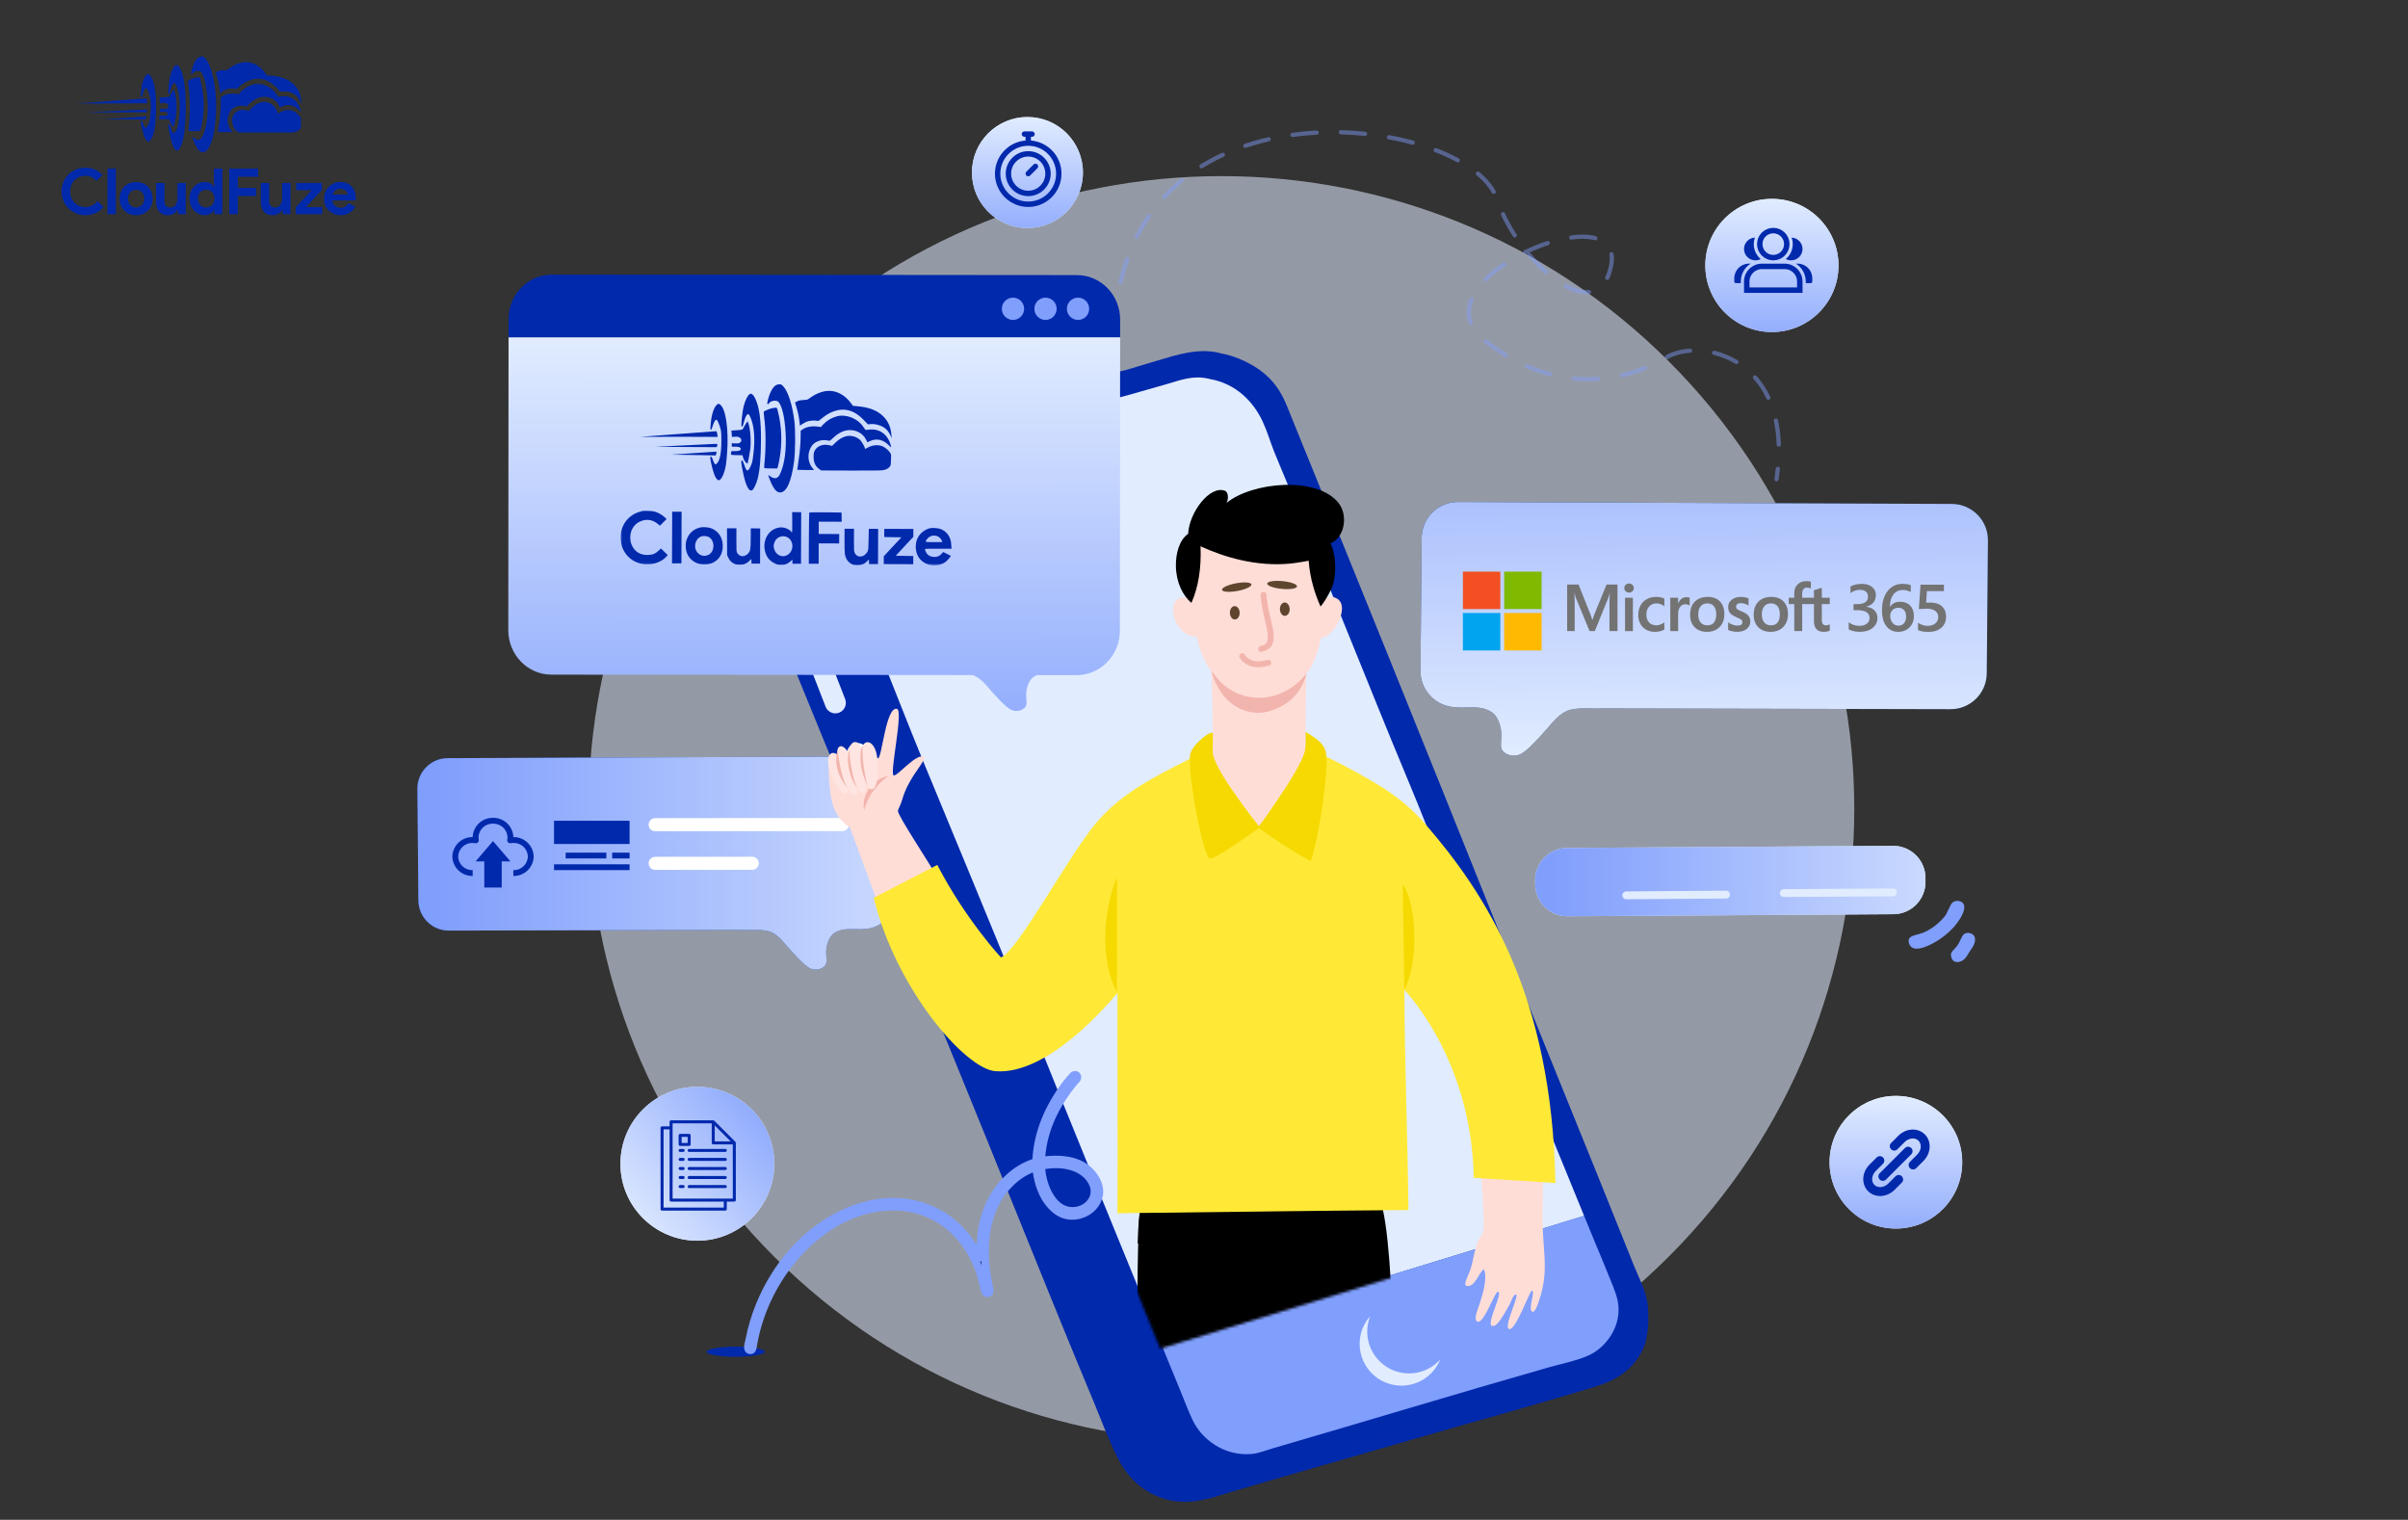 <svg width="900" height="568" viewBox="0 0 900 568" fill="none" xmlns="http://www.w3.org/2000/svg">
<rect x="0" y="0" width="900" height="568" fill="#333333" stroke="none"/>
<g clip-path="url(#clip0_7422_3789)">
<path d="M53.107 35.99C53.293 35.198 54.188 31.624 55.08 33.458C55.052 33.429 57.474 36.78 55.789 45.656C55.817 45.562 54.523 49.381 53.71 46.855C53.738 46.949 53.106 45.182 53.106 45.182C53.106 45.182 52.656 44.741 52.605 45.656C52.581 45.593 54.372 56.624 56.685 51.628C56.685 51.661 57.951 49.955 58.181 43.949C58.258 44.011 58.813 35.128 57.285 30.549C57.285 30.582 55.865 25.681 54.208 28.652C53.384 30.126 52.906 31.768 52.811 33.455C52.695 34.294 52.625 35.139 52.602 35.986C52.59 35.957 52.924 36.783 53.107 35.99Z" fill="#0129AC"/>
<path d="M63.438 34.827C63.654 33.823 64.671 29.291 65.696 31.617C65.664 31.581 68.439 35.829 66.51 47.085C66.541 46.971 65.064 51.803 64.133 48.605C64.165 48.721 63.443 46.484 63.443 46.484C63.443 46.484 62.928 45.924 62.867 47.084C62.84 47.007 64.892 60.991 67.539 54.656C67.539 54.698 68.989 52.535 69.257 44.92C69.346 44.997 69.979 33.736 68.232 27.93C68.232 27.973 66.605 21.758 64.707 25.526C63.754 27.421 63.21 29.495 63.108 31.613C62.975 32.678 62.895 33.749 62.869 34.822C62.842 34.784 63.22 35.83 63.438 34.827Z" fill="#0129AC"/>
<path d="M71.4 27.428C71.4 27.428 72.472 20.622 75.803 21.111C75.329 21.096 77.828 20.579 79.836 29.567C80.81 34.722 81.038 39.989 80.512 45.209C80.429 45.095 80.273 51.523 77.914 55.487C77.915 55.52 75.212 59.907 72.558 53.161C72.267 52.466 72.015 51.755 71.801 51.032C71.801 51.032 74.426 53.763 75.648 50.967C75.669 51.005 77.567 47.585 77.644 40.854C77.663 40.936 77.763 30.083 75.146 26.864C74.854 26.691 74.53 26.58 74.194 26.538C73.857 26.496 73.515 26.524 73.19 26.619C72.865 26.714 72.562 26.876 72.302 27.093C72.041 27.31 71.828 27.578 71.675 27.881C71.576 27.735 71.484 27.583 71.4 27.428Z" fill="#0129AC"/>
<path d="M89.405 49.528C89.405 49.528 86.204 48.413 86.873 43.767C86.912 43.443 88.234 39.804 93.005 41.522C92.889 41.522 95.49 38.05 98.81 38.088C98.837 38.088 102.615 37.858 103.896 42.5C103.826 42.567 108.763 38.472 112.447 44.064C112.457 44.081 112.456 46.576 112.447 45.95V47.311C112.447 47.311 112.259 49.478 108.794 49.527H108.588C106.702 49.495 89.405 49.528 89.405 49.528Z" fill="#0129AC"/>
<path d="M81.422 49.387C81.383 49.411 86.984 49.387 86.984 49.387C85.971 48.415 85.321 47.127 85.142 45.735C84.963 44.343 85.266 42.932 86 41.736C86.07 41.666 87.659 38.526 92.233 39.813C92.213 39.719 95.49 35.872 98.984 36.202C100.237 36.173 101.466 36.556 102.48 37.292C103.495 38.028 104.24 39.076 104.601 40.277C104.51 40.206 108.905 37.144 112.486 42.005C112.533 42.029 111.566 34.453 103.924 36.2C103.159 34.693 101.976 33.437 100.518 32.583C99.059 31.729 97.385 31.312 95.696 31.383C93.102 31.769 90.767 33.167 89.201 35.271C89.296 35.201 84.816 34.145 82.496 36.55C82.574 39.114 82.458 41.68 82.15 44.227C82.18 44.162 81.466 49.362 81.422 49.387Z" fill="#0129AC"/>
<path d="M80.598 27.179C81.526 29.654 82.081 32.252 82.244 34.889C83.043 34.096 84.038 33.528 85.128 33.245C86.218 32.962 87.364 32.973 88.448 33.278C88.556 33.278 96.599 23.966 104.72 34.266C104.811 34.301 110.861 33 112.594 38.854C112.519 38.854 113.744 28.443 99.775 28.216C99.735 28.295 94.518 18.319 84.556 26.364C83.878 26.19 83.169 26.174 82.483 26.316C81.797 26.457 81.153 26.754 80.599 27.183L80.598 27.179Z" fill="#0129AC"/>
<path d="M70.191 30.232C71.517 29.395 73.036 28.911 74.603 28.828C76.56 35.379 76.655 42.345 74.879 48.947C74.907 49.026 70.404 48.947 70.404 48.947C70.404 48.947 71.606 39.395 70.404 31.881L70.191 30.232Z" fill="#0129AC"/>
<path d="M59.593 36.483L63.322 36.199C63.719 35.202 64.266 34.271 64.942 33.438C64.966 33.438 67.341 38.456 64.942 47.44C64.496 47.096 64.123 46.667 63.845 46.178C63.567 45.688 63.389 45.148 63.322 44.589C63.322 44.521 59.434 44.589 59.434 44.589L59.597 43.227C59.597 43.227 62.976 43.635 62.748 42.502C62.728 42.478 62.948 41.458 59.773 41.849V40.625C59.773 40.625 62.922 41.315 62.93 39.695C62.93 39.671 63.082 37.941 59.773 38.607C59.749 37.896 59.689 37.187 59.593 36.483Z" fill="#0129AC"/>
<path d="M28.734 38.683L54.683 36.75C54.894 37.336 54.996 37.956 54.985 38.579C55.007 38.61 28.734 38.683 28.734 38.683Z" fill="#0129AC"/>
<path d="M31.961 42.049L54.963 40.891C54.979 41.246 54.914 41.6 54.773 41.926C54.758 41.963 31.961 42.049 31.961 42.049Z" fill="#0129AC"/>
<path d="M38.75 44.556L54.736 43.5L54.453 44.669L38.75 44.556Z" fill="#0129AC"/>
<path d="M38.708 77.316C37.904 78.301 36.889 79.093 35.737 79.633C34.536 80.176 33.23 80.448 31.912 80.429C30.702 80.439 29.503 80.205 28.386 79.74C27.333 79.303 26.375 78.665 25.567 77.862C24.764 77.054 24.126 76.098 23.689 75.046C23.225 73.936 22.991 72.744 23 71.541C22.991 70.338 23.225 69.146 23.689 68.036C24.126 66.984 24.764 66.028 25.567 65.22C26.375 64.417 27.333 63.779 28.386 63.343C29.503 62.879 30.702 62.646 31.912 62.658C33.149 62.633 34.377 62.876 35.512 63.371C36.568 63.859 37.511 64.561 38.28 65.434L36.023 67.62C35.533 67.047 34.941 66.571 34.276 66.216C33.551 65.852 32.747 65.672 31.935 65.693C31.171 65.688 30.413 65.829 29.701 66.109C29.023 66.375 28.404 66.775 27.884 67.285C27.357 67.809 26.941 68.434 26.66 69.122C26.35 69.888 26.197 70.708 26.208 71.534C26.195 72.362 26.348 73.185 26.658 73.953C26.939 74.641 27.355 75.265 27.881 75.789C28.402 76.302 29.021 76.704 29.701 76.971C30.413 77.251 31.171 77.392 31.935 77.387C32.814 77.405 33.683 77.206 34.466 76.808C35.227 76.399 35.895 75.837 36.426 75.156L38.708 77.316ZM40.181 80.048V63.034H43.292V80.048H40.181ZM50.875 68.024C51.725 68.014 52.569 68.172 53.359 68.488C54.086 68.781 54.747 69.218 55.303 69.771C55.86 70.331 56.297 70.998 56.59 71.731C56.905 72.525 57.062 73.373 57.053 74.226C57.062 75.08 56.905 75.928 56.59 76.722C56.298 77.455 55.862 78.122 55.306 78.682C54.75 79.235 54.089 79.671 53.362 79.965C52.572 80.281 51.728 80.439 50.878 80.429C50.027 80.439 49.183 80.281 48.394 79.965C47.666 79.671 47.005 79.235 46.449 78.682C45.891 78.122 45.453 77.455 45.16 76.722C44.844 75.928 44.687 75.08 44.696 74.226C44.687 73.373 44.844 72.525 45.16 71.731C45.451 70.998 45.887 70.331 46.443 69.771C46.999 69.218 47.66 68.781 48.387 68.488C49.178 68.171 50.023 68.014 50.875 68.024ZM50.875 77.553C51.27 77.553 51.661 77.477 52.027 77.328C52.396 77.18 52.732 76.96 53.013 76.679C53.307 76.38 53.538 76.025 53.691 75.634C53.864 75.186 53.948 74.709 53.94 74.23C53.948 73.75 53.864 73.273 53.691 72.826C53.538 72.435 53.307 72.079 53.013 71.78C52.732 71.498 52.397 71.275 52.027 71.126C51.661 70.977 51.27 70.9 50.875 70.9C50.475 70.897 50.08 70.974 49.71 71.125C49.346 71.276 49.016 71.499 48.738 71.779C48.444 72.078 48.213 72.434 48.061 72.824C47.888 73.272 47.803 73.749 47.811 74.229C47.803 74.708 47.888 75.185 48.061 75.633C48.213 76.024 48.444 76.379 48.738 76.678C49.016 76.957 49.346 77.177 49.71 77.326C50.08 77.478 50.475 77.555 50.875 77.553ZM66.511 78.525H66.321C65.959 79.11 65.451 79.59 64.847 79.918C64.198 80.266 63.471 80.442 62.735 80.429C62.118 80.476 61.499 80.379 60.927 80.144C60.355 79.909 59.846 79.543 59.441 79.076C58.676 78.032 58.295 76.757 58.361 75.464V68.404H61.474V75.08C61.42 75.75 61.619 76.415 62.032 76.945C62.245 77.156 62.5 77.319 62.781 77.424C63.062 77.528 63.361 77.572 63.66 77.551C64.053 77.56 64.441 77.466 64.787 77.28C65.113 77.096 65.397 76.845 65.619 76.543C65.858 76.214 66.035 75.844 66.141 75.45C66.263 75.013 66.323 74.561 66.321 74.108V68.404H69.431V80.048H66.515L66.511 78.525ZM80.175 78.644H79.984C79.66 79.174 79.201 79.61 78.654 79.906C77.969 80.275 77.198 80.455 76.42 80.429C75.685 80.431 74.959 80.273 74.292 79.965C73.62 79.657 73.015 79.222 72.51 78.682C71.981 78.112 71.566 77.447 71.287 76.722C70.98 75.926 70.826 75.079 70.836 74.226C70.826 73.374 70.98 72.527 71.287 71.731C71.566 71.006 71.982 70.34 72.511 69.771C73.016 69.233 73.621 68.798 74.292 68.491C74.959 68.183 75.685 68.025 76.419 68.028C77.197 68.001 77.968 68.181 78.653 68.55C79.199 68.845 79.659 69.278 79.984 69.806H80.175L79.984 68.143V63.034H83.097V80.048H80.175V78.644ZM77.062 77.553C77.465 77.555 77.864 77.478 78.238 77.328C78.607 77.18 78.943 76.96 79.224 76.679C79.519 76.379 79.754 76.024 79.913 75.634C80.094 75.188 80.183 74.711 80.175 74.23C80.183 73.749 80.094 73.271 79.913 72.826C79.754 72.436 79.519 72.08 79.224 71.78C78.943 71.498 78.608 71.275 78.238 71.126C77.864 70.976 77.465 70.899 77.062 70.901C76.657 70.899 76.257 70.98 75.885 71.138C75.517 71.294 75.182 71.52 74.899 71.804C74.604 72.104 74.37 72.459 74.21 72.849C74.031 73.286 73.942 73.755 73.949 74.228C73.942 74.7 74.031 75.169 74.21 75.606C74.37 75.996 74.604 76.351 74.899 76.651C75.182 76.935 75.517 77.161 75.885 77.317C76.257 77.475 76.657 77.555 77.062 77.553ZM85.664 63.034H96.452V66.076H88.874V70.21H95.694V73.252H88.874V80.048H85.666L85.664 63.034ZM105.649 78.528H105.459C105.097 79.111 104.589 79.59 103.985 79.918C103.336 80.266 102.608 80.442 101.87 80.429C101.254 80.476 100.636 80.378 100.064 80.143C99.493 79.909 98.984 79.543 98.579 79.076C97.814 78.032 97.433 76.757 97.499 75.464V68.404H100.612V75.08C100.558 75.75 100.757 76.415 101.171 76.945C101.383 77.156 101.638 77.319 101.919 77.424C102.2 77.528 102.499 77.572 102.798 77.551C103.192 77.559 103.581 77.465 103.927 77.278C104.253 77.094 104.537 76.843 104.759 76.541C104.998 76.212 105.176 75.841 105.282 75.448C105.402 75.011 105.462 74.56 105.459 74.108V68.404H108.572V80.048H105.649V78.528ZM110.544 77.482L116.485 71.066H110.734V68.404H120.306V70.975L114.366 77.391H120.401V80.048H110.54L110.544 77.482ZM132.81 77.244C132.286 78.18 131.539 78.971 130.636 79.549C129.632 80.161 128.472 80.466 127.297 80.429C126.455 80.437 125.619 80.28 124.838 79.965C124.104 79.669 123.437 79.228 122.877 78.669C122.318 78.109 121.878 77.442 121.581 76.709C121.265 75.919 121.108 75.075 121.118 74.224C121.114 73.408 121.268 72.598 121.57 71.839C121.859 71.107 122.286 70.437 122.83 69.867C123.375 69.3 124.024 68.844 124.743 68.524C125.509 68.185 126.34 68.015 127.178 68.025C128.033 68.01 128.881 68.168 129.673 68.489C130.371 68.776 130.996 69.214 131.503 69.772C132.004 70.334 132.384 70.993 132.62 71.707C132.879 72.489 133.008 73.308 133 74.131V74.416C132.985 74.503 132.977 74.59 132.977 74.678C132.96 74.764 132.952 74.852 132.953 74.939H124.184C124.233 75.368 124.366 75.783 124.576 76.16C124.765 76.49 125.015 76.78 125.313 77.015C125.599 77.242 125.926 77.411 126.275 77.514C126.622 77.617 126.983 77.669 127.345 77.669C127.971 77.693 128.589 77.523 129.115 77.182C129.574 76.866 129.953 76.447 130.22 75.958L132.81 77.244ZM129.982 72.729C129.957 72.489 129.888 72.256 129.78 72.04C129.651 71.773 129.474 71.531 129.258 71.327C129.009 71.093 128.719 70.908 128.402 70.781C128.012 70.629 127.597 70.555 127.178 70.565C126.545 70.554 125.926 70.755 125.42 71.135C124.899 71.535 124.524 72.094 124.35 72.727L129.982 72.729Z" fill="#0129AC"/>
</g>
<path opacity="0.56" d="M623.763 469.591C716.131 377.223 716.131 227.465 623.763 135.096C531.395 42.728 381.637 42.728 289.268 135.096C196.9 227.465 196.9 377.223 289.268 469.591C381.637 561.96 531.395 561.96 623.763 469.591Z" fill="#E1ECFF"/>
<path fill-rule="evenodd" clip-rule="evenodd" d="M420.454 138.344C416.6 140.492 411.826 141.712 406.944 143.178C376.376 152.364 345.479 161.694 314.455 171.102C312.047 171.831 309.542 172.172 307.415 173.193C304.201 174.73 300.062 178.499 298.307 182.952C295.658 189.69 296.638 196.923 298.835 202.28C314.055 239.365 328.999 276.911 344.101 313.639C361.593 356.178 378.219 397.892 395.559 440.862C404.146 462.15 412.985 483.115 421.548 504.423C425.696 514.731 429.607 525.644 434.696 536.119C439.51 546.022 450.203 555.34 465.451 552.376C468.26 551.829 471.024 550.699 473.845 549.903C512.961 538.845 552.139 526.675 591.316 515.251C594.048 514.457 596.996 513.796 599.473 512.715C604.536 510.509 610.184 506.588 613.407 500.767C614.579 498.652 614.628 490.991 615.11 488.617C616.996 491.1 615.772 500.206 614.467 503.297C610.817 511.948 603.858 515.895 596.517 518.147C574.499 524.904 550.283 531.493 528.691 537.759C505.961 544.357 484.173 550.532 460.867 557.372C453.47 559.545 445.385 562.8 436.355 560.49C426.859 558.057 421.166 551.629 417.675 544.745C414.132 537.766 411.459 530.344 408.654 523.627C390.884 481.039 373.592 437.2 356.459 395.451C338.771 352.367 321.688 310.171 304.025 267.217C296.665 249.321 289.527 231.713 282.284 213.771C279.645 207.224 275.242 199.064 278.58 189.599C280.161 185.107 282.909 182.266 285.992 179.636C291.65 174.824 299.808 173.01 307.342 170.683C344.692 159.145 381.998 149.267 420.454 138.344Z" fill="#0129AC"/>
<path d="M331.451 316.261C330.287 315.949 329.28 315.106 328.812 313.895L316.821 283.032C316.03 281.013 317.034 278.739 319.056 277.954C321.075 277.171 323.35 278.17 324.132 280.192L336.125 311.052C336.907 313.075 335.91 315.347 333.886 316.132C333.083 316.448 332.229 316.472 331.451 316.261Z" fill="white"/>
<path d="M311.203 266.476C310.04 266.164 309.034 265.32 308.567 264.108L302.57 248.677C301.782 246.655 302.783 244.384 304.803 243.596C306.819 242.811 309.099 243.812 309.881 245.834L315.876 261.266C316.66 263.286 315.661 265.56 313.639 266.342C312.835 266.659 311.981 266.685 311.203 266.476Z" fill="#E1ECFF"/>
<path d="M299.869 239.851C298.707 239.536 297.701 238.692 297.227 237.481L291.23 222.049C290.449 220.027 291.45 217.759 293.471 216.973C295.489 216.184 297.762 217.184 298.547 219.207L304.543 234.637C305.33 236.66 304.327 238.934 302.306 239.719C301.499 240.034 300.649 240.058 299.869 239.851Z" fill="white"/>
<path fill-rule="evenodd" clip-rule="evenodd" d="M456.053 131.991C462.106 133.098 468.458 136.107 472.662 139.703C476.903 143.33 479.171 147.243 481.08 151.938C507.625 217.217 533.749 281.769 559.855 347.069C576.55 388.838 593.718 430.541 610.523 472.587C612.435 477.361 614.913 481.948 615.698 486.689C616.704 492.747 615.47 499.177 612.295 503.961C606.255 513.061 595.356 514.257 585.558 517.195C551.7 527.348 517.757 537.117 483.162 547.683C478.363 549.144 473.48 550.62 468.489 552.202C463.424 553.809 457.892 554.581 451.842 552.952C439.709 549.682 435.557 541.335 431.236 530.46C401.776 456.331 371.144 382.272 340.999 307.577C327.389 273.85 312.611 237.716 298.582 203.211C297.63 200.871 296.688 198.42 296.26 196.108C294.671 187.609 299.09 178.15 305.178 174.091C308.028 172.19 311.841 171.234 315.463 170.131C354.827 158.167 392.777 146.589 432.369 134.829C439.509 132.708 447.687 129.966 455.589 131.865C455.745 131.901 455.892 131.964 456.053 131.991Z" fill="#0129AC"/>
<path d="M360.883 167.365C360.188 167.18 359.599 166.644 359.376 165.901C359.035 164.759 359.684 163.558 360.825 163.217L400.117 151.451C401.257 151.108 402.458 151.754 402.802 152.898C403.142 154.04 402.495 155.239 401.356 155.583L362.064 167.349C361.663 167.468 361.262 167.467 360.883 167.365Z" fill="#504CD8"/>
<path d="M409.556 152.054C409.232 153.255 407.996 153.965 406.798 153.644C405.596 153.32 404.885 152.085 405.206 150.883C405.529 149.681 406.767 148.973 407.966 149.297C409.166 149.621 409.876 150.852 409.556 152.054Z" fill="#504CD8"/>
<path d="M578.199 420.53C575.117 413.082 572.309 405.822 569.429 398.482C557.527 368.13 545.593 340.065 534.012 310.708C528.137 295.812 521.908 281.352 516.125 267.018C504.452 238.105 492.408 208.634 480.643 179.476C479.21 175.923 477.599 172.304 476.113 168.537C474.708 164.978 473.616 161.138 471.876 157.431C468.535 150.296 462.11 143.382 452.2 141.667C452.045 141.639 451.893 141.578 451.736 141.543C445.97 140.171 441.067 142.089 436.526 143.428C431.251 144.981 427.121 146.05 421.686 147.655C419.253 148.369 415.713 148.929 414.687 150.502C413.627 152.138 414.499 154.888 412.64 157.179C411.529 158.548 408.918 159.043 406.463 159.752C392.675 163.737 380.357 167.627 366.917 171.53C364.432 172.249 361.668 173.285 359.83 172.86C356.514 172.091 356.303 168.453 353.441 167.9C352.497 167.717 350.254 168.632 348.633 169.098C343.636 170.529 338.764 171.943 334.32 173.216C327.405 175.191 320.636 176.625 315.812 179.943C311.552 182.877 308.224 188.877 309 195.054C309.416 198.335 311.637 202.684 313.177 206.392C317.664 217.252 323.167 230.204 327.106 239.795C333.406 255.15 339.133 270.155 345.147 284.773C357.176 314.036 369.623 343.662 381.878 374.146C398.493 415.468 416.683 460.061 434.214 502.831L592.069 454.415C587.376 442.923 582.816 431.693 578.199 420.53Z" fill="#E1ECFF"/>
<path d="M604.617 486.182C603.934 482.806 602.123 478.968 600.61 475.135C599.178 471.498 597.525 467.705 596.084 464.199C594.728 460.904 593.393 457.646 592.066 454.398L434.211 502.815C436.527 508.461 438.83 514.079 441.117 519.652C442.602 523.267 444.04 527.153 445.817 530.887C449.09 537.746 457.471 544.455 468.12 543.37C470.647 543.109 473.177 542.031 475.925 541.233C509.924 531.34 544.504 520.848 578.196 511.211C583.594 509.668 589.273 508.609 593.924 506.478C600.408 503.498 606.458 495.279 604.617 486.182Z" fill="#809EFC"/>
<path d="M522.58 512.752C514.244 510.508 509.304 501.932 511.55 493.59C511.713 492.99 511.918 492.407 512.144 491.844C510.57 493.6 509.364 495.737 508.71 498.17C506.464 506.509 511.401 515.088 519.739 517.333C527.476 519.414 535.404 515.307 538.309 508.05C534.493 512.321 528.483 514.341 522.58 512.752Z" fill="#E1ECFF"/>
<path d="M543.388 264.28C545.263 264.472 546.934 264.437 548.552 264.406C551.629 264.343 554.534 264.28 557.344 266.037C560.079 267.738 560.998 271.788 561.112 273.912C561.169 275.016 561.101 276.008 561.042 276.879C560.923 278.603 560.89 279.536 561.461 280.401C562.234 281.572 564.198 282.631 566.447 282.391C566.785 282.355 567.125 282.289 567.451 282.199C569.835 281.517 573.288 277.781 575.564 275.31C575.914 274.932 576.245 274.572 576.553 274.248C577.212 273.545 577.867 272.779 578.56 271.966C581.101 269.002 583.726 265.931 587.241 265.19C587.813 265.069 588.408 264.979 589.054 264.908C590.867 264.719 592.754 264.741 594.94 264.77C596.424 264.787 597.963 264.814 599.665 264.765H599.732L728.923 265.047C729.449 265.054 729.973 265.029 730.486 264.978C737.313 264.25 742.502 258.518 742.557 251.639L743.003 201.971C743.068 194.526 737.053 188.404 729.603 188.341L544.992 187.602C544.469 187.598 543.94 187.625 543.426 187.681C536.603 188.406 531.412 194.137 531.359 201.012L530.907 250.679C530.85 257.525 535.931 263.335 542.718 264.195L543.388 264.28Z" fill="#0A2660"/>
<path d="M543.388 264.28C545.263 264.472 546.934 264.437 548.552 264.406C551.629 264.343 554.534 264.28 557.344 266.037C560.079 267.738 560.998 271.788 561.112 273.912C561.169 275.016 561.101 276.008 561.042 276.879C560.923 278.603 560.89 279.536 561.461 280.401C562.234 281.572 564.198 282.631 566.447 282.391C566.785 282.355 567.125 282.289 567.451 282.199C569.835 281.517 573.288 277.781 575.564 275.31C575.914 274.932 576.245 274.572 576.553 274.248C577.212 273.545 577.867 272.779 578.56 271.966C581.101 269.002 583.726 265.931 587.241 265.19C587.813 265.069 588.408 264.979 589.054 264.908C590.867 264.719 592.754 264.741 594.94 264.77C596.424 264.787 597.963 264.814 599.665 264.765H599.732L728.923 265.047C729.449 265.054 729.973 265.029 730.486 264.978C737.313 264.25 742.502 258.518 742.557 251.639L743.003 201.971C743.068 194.526 737.053 188.404 729.603 188.341L544.992 187.602C544.469 187.598 543.94 187.625 543.426 187.681C536.603 188.406 531.412 194.137 531.359 201.012L530.907 250.679C530.85 257.525 535.931 263.335 542.718 264.195L543.388 264.28Z" fill="url(#paint0_linear_7422_3789)"/>
<path d="M719.658 329.546C719.7 336.196 714.345 341.622 707.694 341.664L585.889 342.445C579.239 342.489 573.814 337.132 573.771 330.484L573.762 329.024C573.719 322.375 579.076 316.95 585.724 316.907L707.529 316.125C714.179 316.082 719.607 321.437 719.649 328.087L719.658 329.546Z" fill="#E1ECFF"/>
<path d="M719.658 329.546C719.7 336.196 714.345 341.622 707.694 341.664L585.889 342.445C579.239 342.489 573.814 337.132 573.771 330.484L573.762 329.024C573.719 322.375 579.076 316.95 585.724 316.907L707.529 316.125C714.179 316.082 719.607 321.437 719.649 328.087L719.658 329.546Z" fill="url(#paint1_linear_7422_3789)"/>
<path d="M607.847 336.08C607.042 336.08 606.385 335.43 606.379 334.624C606.372 333.813 607.025 333.151 607.836 333.146L645.102 332.883C645.105 332.883 645.108 332.883 645.113 332.883C645.918 332.883 646.574 333.533 646.581 334.339C646.586 335.15 645.934 335.813 645.123 335.817L607.856 336.08C607.854 336.08 607.85 336.08 607.847 336.08Z" fill="#E1ECFF"/>
<path d="M666.73 335.243C665.923 335.243 665.269 334.593 665.262 333.785C665.257 332.976 665.91 332.314 666.721 332.309L707.546 332.047C707.549 332.047 707.553 332.047 707.556 332.047C708.363 332.047 709.019 332.697 709.023 333.505C709.029 334.316 708.377 334.976 707.566 334.982L666.739 335.243C666.736 335.243 666.732 335.243 666.73 335.243Z" fill="#E1ECFF"/>
<path fill-rule="evenodd" clip-rule="evenodd" d="M713.645 352.907C712.337 349.666 715.662 349.693 718.483 348.687C721.701 347.536 725.225 344.673 727.066 342.184C727.656 341.384 728.134 339.974 728.681 339.055C729.138 338.286 729.308 337.06 731.072 336.723C732.1 336.527 733.521 337.005 733.921 337.924C734.969 340.337 732.15 344.048 731.279 345.227C729.86 347.148 727.487 349.317 725.068 350.973C722.503 352.726 715.236 356.852 713.645 352.907Z" fill="#809EFC"/>
<path fill-rule="evenodd" clip-rule="evenodd" d="M729.325 357.826C728.601 355.739 730.308 355.205 731.65 353.258C732.721 351.704 733.348 349.262 734.444 348.856C736.13 348.227 737.651 349.218 737.954 349.97C738.869 352.221 736.923 354.456 736.023 355.834C735.249 357.015 734.249 359.524 731.567 359.556C730.232 359.569 729.653 358.771 729.325 357.826Z" fill="#809EFC"/>
<path d="M264.109 505.196C264.109 506.242 268.973 507.088 274.971 507.088C280.971 507.088 285.833 506.24 285.833 505.196C285.833 504.152 280.971 503.305 274.971 503.305C268.972 503.305 264.109 504.152 264.109 505.196Z" fill="#0129AC"/>
<path d="M279.77 504.277C279.886 504.452 280.056 504.561 280.264 504.591L280.327 504.6C281.219 504.687 281.331 503.765 281.414 503.092C281.431 502.942 281.45 502.791 281.476 502.646C283.325 491.942 287.783 481.714 294.371 473.07C298.055 468.237 302.189 464.078 306.66 460.712C312.54 456.281 318.496 453.421 324.866 451.971C329.132 451 333.307 450.706 337.28 451.098C343.201 451.681 348.612 453.738 353.359 457.212C360.228 462.234 365.213 470.117 367.393 479.406C367.448 479.633 367.498 479.921 367.554 480.236C367.805 481.621 368.087 483.193 368.976 483.281C369.074 483.291 369.176 483.281 369.278 483.251C370.045 483.027 369.855 482.121 369.719 481.459L369.685 481.298C369.147 478.641 368.785 476.589 368.61 475.2C366.935 461.861 369.567 450.912 376.227 443.54C378.507 441.014 381.821 437.907 387.322 436.156C387.616 441.151 389.385 446.247 391.973 449.519C394.326 452.492 396.883 454.079 399.787 454.364C400.89 454.474 402.051 454.387 403.236 454.103C406.616 453.297 409.302 450.981 410.421 447.906C411.538 444.84 410.357 442.01 409.171 440.175C406.627 436.241 402.755 434.071 397.335 433.537C394.913 433.298 392.215 433.387 389.102 433.808C389.518 424.617 392.801 415.937 399.128 407.285C400.175 405.85 401.231 404.558 402.352 403.333C402.635 403.019 402.72 402.62 402.583 402.266C402.467 401.966 402.203 401.76 401.895 401.731C401.693 401.71 401.382 401.755 401.047 402.082C399.51 403.758 398.034 405.635 396.642 407.673C390.725 416.346 387.657 425.061 387.268 434.31C383.319 435.489 379.883 437.507 376.761 440.479C369.245 447.64 365.863 457.706 366.439 471.219C361.957 461.208 355.107 454.634 345.531 451.143C340.685 449.374 334.955 448.777 329.238 449.458C323.387 450.157 317.125 452.267 311.609 455.404C302.976 460.311 295.437 467.594 289.809 476.463C285.053 483.961 281.79 492.116 280.11 500.707C280.084 500.839 280.034 501.031 279.977 501.256C279.652 502.517 279.39 503.701 279.77 504.277ZM396.946 435.235C402.219 435.755 406.201 438.059 408.159 441.725C409.231 443.728 409.401 445.784 408.654 447.668C407.847 449.702 406.01 451.373 403.737 452.138C401.413 452.919 398.912 452.711 396.799 451.586C392.549 449.323 389.324 442.673 389.129 435.776L389.119 435.714L389.117 435.71C391.755 435.157 394.47 434.992 396.946 435.235Z" fill="#0A2660"/>
<path d="M280.476 506.068C280.378 506.068 280.279 506.062 280.184 506.053L280.045 506.036C279.424 505.941 278.893 505.602 278.548 505.079C277.833 504 278.131 502.537 278.56 500.878C278.616 500.664 278.654 500.52 278.672 500.419C280.387 491.646 283.718 483.319 288.573 475.667C294.329 466.595 302.045 459.143 310.887 454.117C316.57 450.887 323.026 448.711 329.068 447.991C334.968 447.285 340.995 447.915 346.038 449.754C354.194 452.729 360.435 457.829 364.985 465.27C365.526 454.269 369.074 445.77 375.753 439.407C378.783 436.522 382.098 434.488 385.859 433.21C386.437 424.062 389.575 415.423 395.433 406.835C396.864 404.74 398.391 402.803 399.971 401.079C400.6 400.459 401.313 400.196 402.045 400.259C402.902 400.343 403.635 400.905 403.955 401.724C404.292 402.59 404.097 403.576 403.45 404.299C402.356 405.495 401.334 406.746 400.316 408.138C394.564 416.006 391.403 423.874 390.685 432.133C393.182 431.884 395.419 431.863 397.483 432.065C403.379 432.647 407.607 435.035 410.407 439.367C411.775 441.482 413.127 444.765 411.805 448.397C410.517 451.937 407.442 454.6 403.579 455.521C402.235 455.842 400.913 455.945 399.645 455.813C396.324 455.487 393.439 453.722 390.826 450.418C388.41 447.364 386.649 442.803 386.044 438.167C381.88 439.869 379.217 442.41 377.319 444.511C370.955 451.557 368.448 462.102 370.07 475.006C370.24 476.357 370.596 478.37 371.128 480.996L371.16 481.151C371.56 483.071 371.066 484.248 369.694 484.649C369.404 484.734 369.114 484.761 368.824 484.729C366.845 484.535 366.423 482.195 366.114 480.487C366.057 480.17 366.014 479.928 365.969 479.732C363.868 470.782 359.084 463.202 352.497 458.384C347.963 455.066 342.798 453.102 337.14 452.547C333.328 452.169 329.309 452.455 325.197 453.392C319.034 454.796 313.259 457.57 307.546 461.874C303.184 465.159 299.145 469.222 295.543 473.95C289.097 482.407 284.734 492.413 282.926 502.886C282.905 503.009 282.891 503.132 282.878 503.254C282.594 505.532 281.473 506.068 280.476 506.068ZM366.334 471.518C366.524 471.958 366.71 472.405 366.886 472.853C366.843 472.37 366.808 471.889 366.777 471.413L366.334 471.518ZM390.662 436.911C391.149 442.795 393.973 448.412 397.489 450.285C399.245 451.22 401.353 451.388 403.271 450.742C405.138 450.114 406.641 448.76 407.291 447.122C407.874 445.651 407.727 444.022 406.866 442.411C405.146 439.192 401.571 437.161 396.803 436.692C394.861 436.497 392.762 436.576 390.662 436.911Z" fill="#809EFC"/>
<path d="M323.697 347.153C322.123 347.313 320.719 347.285 319.359 347.258C316.776 347.204 314.334 347.153 311.975 348.628C309.677 350.056 308.904 353.459 308.808 355.244C308.761 356.17 308.818 357.004 308.868 357.735C308.969 359.183 308.996 359.967 308.517 360.695C307.867 361.679 306.217 362.57 304.327 362.367C304.042 362.336 303.757 362.281 303.482 362.205C301.48 361.632 298.58 358.493 296.666 356.417C296.373 356.1 296.094 355.798 295.835 355.526C295.282 354.935 294.73 354.291 294.148 353.608C292.014 351.118 289.809 348.538 286.855 347.916C286.375 347.814 285.874 347.738 285.332 347.679C283.808 347.522 282.223 347.539 280.387 347.563C279.141 347.578 277.847 347.6 276.418 347.559H276.361L167.829 347.796C167.386 347.802 166.947 347.781 166.516 347.738C160.78 347.126 156.421 342.311 156.376 336.532L156 294.805C155.948 288.551 160.999 283.409 167.258 283.354L322.35 282.735C322.789 282.731 323.233 282.753 323.666 282.802C329.398 283.411 333.757 288.226 333.804 294L334.183 335.725C334.231 341.478 329.963 346.358 324.26 347.08L323.697 347.153Z" fill="#10399E"/>
<path d="M323.697 347.153C322.123 347.313 320.719 347.285 319.359 347.258C316.776 347.204 314.334 347.153 311.975 348.628C309.677 350.056 308.904 353.459 308.808 355.244C308.761 356.17 308.818 357.004 308.868 357.735C308.969 359.183 308.996 359.967 308.517 360.695C307.867 361.679 306.217 362.57 304.327 362.367C304.042 362.336 303.757 362.281 303.482 362.205C301.48 361.632 298.58 358.493 296.666 356.417C296.373 356.1 296.094 355.798 295.835 355.526C295.282 354.935 294.73 354.291 294.148 353.608C292.014 351.118 289.809 348.538 286.855 347.916C286.375 347.814 285.874 347.738 285.332 347.679C283.808 347.522 282.223 347.539 280.387 347.563C279.141 347.578 277.847 347.6 276.418 347.559H276.361L167.829 347.796C167.386 347.802 166.947 347.781 166.516 347.738C160.78 347.126 156.421 342.311 156.376 336.532L156 294.805C155.948 288.551 160.999 283.409 167.258 283.354L322.35 282.735C322.789 282.731 323.233 282.753 323.666 282.802C329.398 283.411 333.757 288.226 333.804 294L334.183 335.725C334.231 341.478 329.963 346.358 324.26 347.08L323.697 347.153Z" fill="url(#paint2_linear_7422_3789)"/>
<path d="M244.859 310.653C243.51 310.653 242.415 309.56 242.414 308.208C242.413 306.858 243.508 305.762 244.858 305.762L314.826 305.719H314.827C316.176 305.719 317.271 306.812 317.272 308.163C317.273 309.514 316.179 310.608 314.828 310.609L244.859 310.653Z" fill="white"/>
<path d="M244.871 325.109C243.521 325.109 242.427 324.016 242.426 322.664C242.425 321.313 243.519 320.218 244.87 320.218L281.161 320.195C282.51 320.195 283.606 321.289 283.607 322.64C283.608 323.991 282.514 325.086 281.163 325.087L244.871 325.109Z" fill="white"/>
<mask id="mask0_7422_3789" style="mask-type:luminance" maskUnits="userSpaceOnUse" x="287" y="142" width="305" height="363">
<path d="M507.606 180.321C505.808 176.938 477.036 173.522 475.55 169.754C474.145 166.195 473.052 162.354 471.313 158.648C467.973 151.513 461.547 144.599 451.636 142.885C451.481 142.857 451.331 142.795 451.172 142.761C445.408 141.391 440.505 143.308 435.964 144.646C430.687 146.199 426.559 147.268 421.123 148.873C418.689 149.589 415.151 150.147 414.125 151.721C413.065 153.356 413.937 156.106 412.078 158.398C410.966 159.768 408.355 160.263 405.9 160.971C392.113 164.955 379.795 168.846 366.355 172.748C363.87 173.467 361.106 174.504 359.268 174.079C355.951 173.31 355.741 169.671 352.877 169.118C351.934 168.935 349.69 169.85 348.07 170.316C343.073 171.748 338.201 173.162 333.757 174.435C326.843 176.411 320.073 177.843 315.25 181.161C310.99 184.096 307.661 190.095 308.437 196.274C308.853 199.553 311.075 203.902 312.614 207.61C317.102 218.47 322.604 231.423 326.544 241.013C328.787 246.482 330.959 251.908 333.097 257.287L287.391 280.104L349.987 407.971L400.829 423.64C411.668 450.335 422.785 477.541 433.649 504.048L535.496 472.81L542.095 496.742L581.344 501.562L591.506 455.632C586.812 444.141 581.345 319.015 507.606 180.321Z" fill="white"/>
</mask>
<g mask="url(#mask0_7422_3789)">
<path fill-rule="evenodd" clip-rule="evenodd" d="M516.759 451.672C519.671 464.078 520.589 494.141 520.676 500.944L431.539 510.365C431.539 510.365 425.852 494.646 425.223 494.463C424.892 488.989 425.265 458.225 426.03 453.07C455.627 453.329 486.696 451.978 516.759 451.672Z" fill="black"/>
<path fill-rule="evenodd" clip-rule="evenodd" d="M425.219 464.752C425.219 464.752 425.389 456.492 426.024 453.058L516.941 452.297C516.941 452.297 462.922 464.935 425.219 464.752Z" fill="black"/>
<path fill-rule="evenodd" clip-rule="evenodd" d="M494.227 224.311C495.59 223.394 496.629 222.512 498.979 223.363C505.371 225.672 498.48 238.516 493.812 238.294C492.878 242.359 491.779 246.15 489.912 249.46C489.349 250.455 488.266 251.675 488.266 251.675C488.266 251.675 487.823 272.446 488.04 279.297C487.865 280.444 489.42 280.402 489.83 281.151C483.585 290.774 477.316 300.363 470.592 309.288C463.313 300.148 456.795 290.481 449.908 281.066C450.684 279.891 452.628 279.683 453.163 278.317C453.61 277.174 452.774 250.806 452.774 250.806C451.298 249.265 450.248 246.72 449.338 244.682C448.219 242.184 447.751 240.069 447.241 237.892C439.645 238.344 435.337 225.454 441.046 223.483C442.648 222.932 444.241 223.57 445.09 224.099C444.449 211.831 448.142 200.279 455.753 195.262C460.337 192.242 467.229 190.2 473.568 191.245C481.577 192.573 486.789 197.734 489.964 203.129C493.333 208.858 494.387 216.683 494.227 224.311Z" fill="#FFDDD7"/>
<path fill-rule="evenodd" clip-rule="evenodd" d="M488.267 251.689C487.515 255.756 484.815 259.501 482.496 261.514C479.064 264.491 473.69 266.703 469.396 266.403C460.362 265.764 454.762 258.5 452.773 250.82C453.502 251.605 454.11 252.43 454.622 253.087C457.008 256.15 461.075 259.332 466.55 260.388C475.876 262.181 483.95 257.441 488.267 251.689Z" fill="#F2B5AD"/>
<path fill-rule="evenodd" clip-rule="evenodd" d="M484.763 219.166C484.688 219.972 482.132 220.38 479.055 220.082C475.985 219.787 473.553 218.898 473.627 218.098C473.708 217.296 476.259 216.889 479.335 217.18C482.406 217.472 484.835 218.362 484.763 219.166Z" fill="#5E462E"/>
<path fill-rule="evenodd" clip-rule="evenodd" d="M482.03 227.63C482.056 229.012 481.264 230.147 480.253 230.169C479.245 230.19 478.403 229.09 478.376 227.707C478.344 226.329 479.139 225.193 480.147 225.172C481.157 225.148 481.998 226.253 482.03 227.63Z" fill="#5E462E"/>
<path fill-rule="evenodd" clip-rule="evenodd" d="M467.73 218.414C467.874 219.202 465.531 220.302 462.495 220.864C459.462 221.425 456.876 221.238 456.729 220.443C456.584 219.654 458.933 218.556 461.97 217.994C465.003 217.435 467.581 217.621 467.73 218.414Z" fill="#5E462E"/>
<path fill-rule="evenodd" clip-rule="evenodd" d="M463.328 228.986C463.357 230.367 462.567 231.504 461.556 231.527C460.549 231.546 459.705 230.444 459.677 229.061C459.645 227.684 460.441 226.55 461.454 226.524C462.457 226.503 463.3 227.605 463.328 228.986Z" fill="#5E462E"/>
<path d="M471.359 243.636C471.425 243.63 471.495 243.627 471.559 243.612C473.295 243.255 474.497 242.523 475.236 241.372C476.724 239.062 475.936 235.662 474.94 231.361C474.309 228.628 473.587 225.517 473.351 222.199C473.302 221.59 472.756 221.119 472.157 221.177C471.546 221.219 471.082 221.75 471.126 222.364C471.384 225.853 472.127 229.043 472.778 231.864C473.62 235.505 474.35 238.652 473.373 240.176C472.97 240.794 472.234 241.208 471.12 241.433C470.519 241.556 470.128 242.143 470.254 242.747C470.355 243.279 470.829 243.645 471.359 243.636Z" fill="#F2B5AD"/>
<path d="M470.586 249.377C471.683 249.355 472.927 249.167 474.327 248.754C474.911 248.578 475.253 247.963 475.078 247.374C474.903 246.785 474.276 246.447 473.695 246.625C467.446 248.467 465.332 244.857 465.249 244.703C464.945 244.172 464.271 243.977 463.741 244.268C463.206 244.566 463.009 245.227 463.296 245.762C463.387 245.945 465.367 249.489 470.586 249.377Z" fill="#F2B5AD"/>
<path fill-rule="evenodd" clip-rule="evenodd" d="M497.272 203.053C499.677 207.765 499.479 216.252 497.554 220.186C496.022 223.316 494.876 225.115 493.559 226.685C491.416 221.831 489.666 216.448 489.11 209.573C489.11 209.573 484.728 210.377 482.532 210.601C469.536 211.93 457.279 208.12 448.702 204.159C449.055 212.152 447.915 219.503 445.292 225.317C442.066 222.608 439.61 217.628 439.497 211.682C439.396 206.667 440.868 201.726 444.068 199.508C444.501 191.42 452.13 181.424 457.731 183.376C459.147 183.872 459.241 186.485 458.419 187.952C468.103 180.07 492.391 177.866 500.339 188.048C503.867 192.572 502.655 200.906 497.272 203.053Z" fill="black"/>
<path fill-rule="evenodd" clip-rule="evenodd" d="M564.391 371.328C564.653 371.347 564.631 371.521 564.599 371.701C574.224 393.199 577.437 423.605 576.554 452.639C576.405 457.418 576.745 462.014 577.086 466.85C577.565 473.646 577.743 478.897 575.076 486.559C574.583 487.975 573.697 490.547 572.749 490.25C570.884 489.666 574.006 482.355 572.549 482.384C571.716 482.401 566.551 497.242 564.089 496.726C561.641 496.213 568.288 483.442 566.528 483.773C565.422 483.987 564.724 486.723 564.119 487.725C562.512 490.38 559.548 496.539 557.482 495.47C555.664 494.386 561.766 483.136 559.946 482.761C558.689 482.504 554.723 494.681 552.306 493.956C550.544 493.427 552.17 489.84 552.919 487.577C554.416 483.048 555.977 477.333 554.6 474.328C552.374 476.147 551.419 480.803 548.389 480.634C546.479 480.529 548.811 476.741 549.496 474.713C550.694 471.146 551.013 467.123 552.317 463.979C552.82 462.77 553.858 461.886 554.189 460.778C554.893 458.438 554.398 454.124 554.288 450.818C553.973 441.368 552.988 431.207 551.53 422.842C549.374 410.479 546.62 398.929 542.098 388.86C546.21 386.871 549.424 383.395 552.977 380.482C556.753 377.388 560.807 374.663 564.391 371.328Z" fill="#FFDDD7"/>
<path fill-rule="evenodd" clip-rule="evenodd" d="M317.652 309.192C323.727 325.559 330.538 345.245 338.801 362.953C347.459 358.999 355.971 354.819 363.983 349.856C359.777 342.921 354.9 335.908 350.081 327.452C346.725 321.576 335.496 304.708 335.614 303.097C335.669 302.365 336.651 300.792 337.18 298.936C339.384 291.213 344.173 286.654 345.621 283.264C343.41 280.224 335.196 290.54 333.98 289.773C332.463 288.816 337.78 265.479 335.226 264.922C331.027 264.004 329.663 283.571 328.099 283.407C326.064 283.194 326.574 281.129 324.831 280.667C322.761 280.116 323.215 282.701 320.563 282.811C319.035 282.872 319.145 281.156 317.341 281.461C315.231 281.82 315.72 283.719 314.235 284.533C312.98 285.22 313.122 282.929 311.134 283.142C309.885 283.276 309.589 284.325 309.739 287.974C310.099 296.605 310.411 304.872 317.652 309.192Z" fill="#FFDDD7"/>
<path fill-rule="evenodd" clip-rule="evenodd" d="M332.072 290.086C328.752 292.334 324.653 296.458 322.92 302.965C321.767 296.317 327.122 290.544 332.072 290.086Z" fill="#F2B5AD"/>
<path fill-rule="evenodd" clip-rule="evenodd" d="M322.055 279.714C323.056 276.082 326.256 276.754 327.494 281.213C328.627 285.294 328.063 292.255 327.045 294.081C326.083 295.806 324.359 295.039 323.738 292.152C323.814 293.761 323.692 296.174 322.617 296.452C321.826 296.656 321.046 295.406 320.473 293.921C320.623 295.144 320.642 296.525 320.034 296.972C318.92 297.795 317.498 295.871 316.922 294.264C317.007 295.259 316.89 296.263 316.342 296.602C315.324 297.233 313.57 295.119 312.342 292.962C311.139 290.856 310.086 288.222 309.674 286.092C308.956 282.399 310.543 280.291 312.877 281.99C312.969 280.56 312.948 279.734 313.544 279.203C314.729 278.152 316.331 279.898 317.175 281.495C317.324 279.074 318.366 276.74 320.32 277.473C320.931 277.7 321.552 278.727 322.055 279.714Z" fill="#FFE5E1"/>
<path fill-rule="evenodd" clip-rule="evenodd" d="M317.498 279.5C317.3 280.97 317.642 283.678 318.113 286.338C318.716 289.751 319.651 293.753 320.844 294.829C317.692 291.986 315.935 284.306 317.498 279.5Z" fill="#F2B5AD"/>
<path fill-rule="evenodd" clip-rule="evenodd" d="M324.23 293.672C323.478 292.376 322.223 288.911 321.873 286.552C321.371 283.162 321.566 279.855 322.45 278.648C322.1 281.823 322.755 287.99 324.23 293.672Z" fill="#F2B5AD"/>
<path fill-rule="evenodd" clip-rule="evenodd" d="M313.069 280.094C313.835 286.87 315.203 292.847 317.257 295.073C315.083 292.717 311.051 287.159 313.069 280.094Z" fill="#F2B5AD"/>
<path fill-rule="evenodd" clip-rule="evenodd" d="M526.407 452.24C490.093 452.487 453.077 453.046 417.659 453.425C417.824 425.877 417.594 398.602 417.668 371.115C415.883 373.131 392.251 402.148 371.898 400.325C360.61 399.313 334.779 369.446 326.559 335.539L350.315 323.252C360.839 343.585 374.119 357.837 374.119 357.837C380.562 355.245 399.35 319.649 410.008 307.2C420.77 294.623 435.455 288.551 449.614 281.008C451.025 281.582 451.809 283.157 452.66 284.314C458.46 292.221 464.332 301.025 470.647 308.989C477.092 299.282 483.712 289.828 490.289 280.312C498.997 284.179 506.752 288.371 513.919 292.617C521.361 297.029 527.257 301.702 532.717 307.992C555.097 333.782 580.117 371.765 581.34 442.132L550.815 440.197C550.093 397.127 526.768 372.005 524.89 369.954C524.981 396.638 526.129 424.823 526.407 452.24Z" fill="#FFE936"/>
<path fill-rule="evenodd" clip-rule="evenodd" d="M487.978 273.492C490.332 275.096 494.792 277.211 495.594 281.304C496.775 287.364 492.959 313.128 489.928 321.715C482.682 318.299 470.49 309.485 470.49 309.485C470.49 309.485 453.717 321.637 452.083 320.84C449.408 319.536 443.258 285.782 444.973 281.373C445.653 279.628 446.966 278.084 448.421 276.773C449.711 275.607 451.497 273.915 453.29 273.799C453.29 275.659 453.341 278.869 453.242 280.726C452.925 286.94 470.475 308.784 470.475 308.784C473.524 305.173 487.037 285.719 487.813 280.232C488.173 277.728 487.945 274.592 487.978 273.492Z" fill="#F5D900"/>
<path fill-rule="evenodd" clip-rule="evenodd" d="M417.469 327.789L417.431 370.768C411.88 360.47 411.459 342.804 417.469 327.789Z" fill="#F5D900"/>
<path fill-rule="evenodd" clip-rule="evenodd" d="M524.277 330.516C528.66 335.899 531.064 357.509 524.894 369.959L524.277 330.516Z" fill="#F5D900"/>
</g>
<path d="M190.072 126.055L189.977 235.514C189.968 244.692 197.193 252.139 206.117 252.145L363.436 252.282C365.985 253.014 367.942 255.277 369.835 257.484C370.381 258.125 370.896 258.725 371.415 259.279C371.656 259.534 371.918 259.817 372.193 260.114C373.982 262.057 376.698 264.995 378.573 265.532C378.83 265.603 379.097 265.656 379.364 265.685C381.134 265.874 382.678 265.042 383.286 264.119C383.734 263.439 383.71 262.704 383.614 261.348C383.569 260.664 383.516 259.882 383.56 259.015C383.648 257.345 384.372 254.16 386.523 252.823C386.851 252.617 387.182 252.451 387.515 252.305L402.389 252.319C411.31 252.328 418.548 244.893 418.556 235.712L418.65 126.056L190.072 126.055Z" fill="url(#paint3_linear_7422_3789)"/>
<path d="M418.658 119.444C418.669 110.266 411.442 102.817 402.519 102.812L206.249 102.641C197.326 102.63 190.087 110.065 190.08 119.246L190.074 126.059H418.653L418.658 119.444Z" fill="#0129AC"/>
<path d="M402.915 119.573C405.215 119.573 407.081 117.707 407.081 115.407C407.081 113.107 405.215 111.242 402.915 111.242C400.614 111.242 398.75 113.107 398.75 115.407C398.75 117.707 400.614 119.573 402.915 119.573Z" fill="#809EFC"/>
<path d="M394.928 115.407C394.928 117.707 393.063 119.573 390.763 119.573C388.463 119.573 386.598 117.707 386.598 115.407C386.598 113.105 388.464 111.242 390.763 111.242C393.063 111.242 394.928 113.107 394.928 115.407Z" fill="#809EFC"/>
<path d="M382.777 115.407C382.777 117.707 380.913 119.573 378.611 119.573C376.311 119.573 374.445 117.707 374.445 115.407C374.445 113.105 376.31 111.242 378.611 111.242C380.913 111.242 382.777 113.107 382.777 115.407Z" fill="#809EFC"/>
<path d="M290.162 143.881C288.966 144.459 287.78 146.505 287.082 149.182C286.741 150.497 286.708 150.834 286.861 150.987C287.028 151.157 287.121 151.111 287.383 150.759C288.028 149.89 289.408 149.511 290.538 149.915C291.518 150.254 292.609 153.182 293.147 156.92C294.043 163.306 293.868 169.414 292.688 173.911C292.253 175.578 291.512 177.412 291.05 178.008C290.867 178.221 290.499 178.51 290.222 178.617C289.578 178.89 288.538 178.595 287.699 177.904C287.362 177.643 287.103 177.473 287.103 177.519C287.102 177.809 288.271 180.738 288.727 181.551C289.685 183.299 290.525 184.037 291.596 184.041C293.984 184.05 295.805 179.953 296.797 172.379C297.268 168.814 297.327 160.976 296.926 157.576C296.183 151.404 294.563 146.284 292.748 144.395C292.091 143.704 291.97 143.626 291.343 143.625C290.974 143.624 290.439 143.744 290.162 143.881Z" fill="#0129AC"/>
<path d="M308.803 146.141C306.689 146.424 304.45 147.395 302.439 148.934C301.887 149.376 301.718 149.406 300.294 149.493C299.054 149.566 298.609 149.655 297.964 149.989C297.52 150.203 297.152 150.415 297.152 150.462C297.152 150.492 297.348 151.151 297.607 151.933C298.151 153.665 298.589 155.656 298.811 157.616L298.989 159.102L299.848 158.509C300.309 158.174 301.076 157.762 301.552 157.58C302.532 157.217 304.416 157.055 305.319 157.257C305.914 157.398 305.945 157.382 307.143 156.376C310.23 153.769 313.755 152.634 316.723 153.272C319.001 153.754 320.88 154.925 323.046 157.198L324.388 158.612L325.277 158.507C327.069 158.315 329.5 159.013 330.858 160.104C331.622 160.704 332.414 161.809 332.869 162.851L333.249 163.756L333.162 162.531C332.8 156.819 328.787 152.964 322.238 152.036C321.611 151.942 320.585 151.816 319.943 151.767L318.779 151.671L318.063 150.689C315.672 147.405 312.187 145.693 308.803 146.141Z" fill="#0129AC"/>
<path d="M280.196 147.304C279.459 147.714 278.581 149.471 277.929 151.873C277.526 153.387 276.956 158.437 277.122 159.111C277.319 159.877 277.611 159.511 277.953 158.073C278.512 155.824 279.189 154.586 279.756 154.819C280.123 154.958 280.851 156.659 281.259 158.299C282.104 161.7 282.149 166.094 281.365 171.373C281.177 172.673 280.991 173.346 280.528 174.309C279.51 176.479 279.021 176.356 278.158 173.719C277.582 172.003 277.276 171.65 277.075 172.461C276.92 173.042 277.913 177.99 278.594 180.119C279.427 182.679 280.311 183.739 281.17 183.191C281.722 182.825 282.74 180.656 283.191 178.897C283.983 175.792 284.398 170.909 284.421 164.495C284.448 156.856 283.791 152.153 282.287 148.98C281.847 148.075 281.542 147.63 281.191 147.415C280.626 147.06 280.656 147.06 280.196 147.304Z" fill="#0129AC"/>
<path d="M268.001 151.215C266.911 152.069 266.014 154.622 265.68 157.882C265.539 159.167 265.473 160.315 265.518 160.453C265.701 160.913 265.946 160.577 266.35 159.292C266.937 157.426 267.445 156.663 267.919 156.956C268.225 157.141 269.074 159.241 269.345 160.466C269.572 161.447 269.63 162.321 269.621 164.831C269.605 169.47 269.043 172.177 267.907 173.245C267.277 173.84 267.033 173.547 266.244 171.356C265.971 170.635 265.652 170.42 265.481 170.879C265.434 171.016 265.524 171.812 265.704 172.671C266.427 176.286 267.291 178.631 268.161 179.277C268.558 179.57 268.618 179.57 268.988 179.372C269.846 178.885 270.819 176.654 271.272 174.052C271.413 173.318 271.62 171.145 271.764 169.201C272.376 160.661 271.316 153.018 269.271 151.297C268.707 150.82 268.523 150.804 268.001 151.215Z" fill="#0129AC"/>
<path d="M288.29 152.647C287.294 152.904 285.761 153.556 285.454 153.846C285.391 153.908 285.48 154.979 285.644 156.251C286.254 160.891 286.293 167.474 285.721 173.075C285.626 174.055 285.592 174.896 285.654 174.959C285.698 175.019 286.832 175.07 288.148 175.074L290.537 175.082L290.738 174.395C290.862 174.012 291.111 172.804 291.314 171.717C292.437 165.766 292.215 159.32 290.69 153.528C290.373 152.364 290.358 152.348 289.882 152.362C289.623 152.362 288.903 152.496 288.29 152.647Z" fill="#0129AC"/>
<path d="M312.668 155.625C310.676 156.2 308.988 157.235 307.637 158.685L306.775 159.6L305.581 159.426C303.516 159.129 301.34 159.534 299.976 160.479L299.254 160.967L299.247 162.987C299.237 165.713 298.997 168.482 298.433 172.353C298.18 174.112 297.977 175.582 297.977 175.597C297.977 175.628 299.4 175.648 301.13 175.654L304.284 175.665L303.811 175.128C301.783 172.809 301.612 169.242 303.382 166.676C304.598 164.92 307.158 164.087 309.575 164.661C310.171 164.802 310.171 164.802 311.338 163.703C313.841 161.325 316.325 160.399 318.927 160.852C321.037 161.228 322.686 162.412 323.644 164.238L324.207 165.31L324.928 164.947C327.504 163.67 330.151 164.23 332.286 166.503C333.14 167.409 333.186 167.364 332.823 166.107C331.674 162.184 328.543 160.061 324.714 160.582C323.626 160.731 323.504 160.715 323.322 160.471C323.215 160.317 322.819 159.764 322.453 159.243C320.351 156.265 315.995 154.657 312.668 155.625Z" fill="#0129AC"/>
<path d="M278.934 158.117C278.656 158.499 278.24 159.186 278.009 159.675C277.53 160.684 277.592 160.654 275.004 160.813L273.35 160.915L273.44 161.603C273.484 161.971 273.529 162.523 273.527 162.798L273.526 163.287L274.643 163.23C275.516 163.172 275.853 163.204 276.281 163.435C277.305 163.975 277.377 165.016 276.411 165.518C275.997 165.746 275.66 165.776 274.711 165.726L273.517 165.646L273.513 166.946L274.782 166.936C276.177 166.925 276.88 167.204 276.878 167.77C276.876 168.337 276.17 168.61 274.716 168.604L273.385 168.6L273.291 169.042C273.073 170.083 272.98 170.037 275.353 170.091L277.527 170.146L277.693 170.834C277.799 171.233 278.026 171.784 278.194 172.077C278.544 172.644 279.261 173.382 279.368 173.275C279.507 173.138 280.225 169.435 280.413 167.936C280.792 164.707 280.426 159.929 279.637 157.982L279.425 157.445L278.934 158.117Z" fill="#0129AC"/>
<path d="M253.937 162.171C246.403 162.726 239.986 163.193 239.696 163.238C239.404 163.283 240.736 163.303 242.666 163.263C244.595 163.239 251.132 163.232 257.179 163.254L268.171 163.294L268.172 162.895C268.173 162.391 267.856 161.149 267.734 161.164C267.687 161.179 261.471 161.632 253.937 162.171Z" fill="#0129AC"/>
<path d="M316.104 163.076C314.724 163.469 313.467 164.23 312.207 165.465L310.992 166.639L309.907 166.391C307.903 165.971 306.14 166.424 305.049 167.645C304.282 168.514 304.08 169.126 304.074 170.687C304.067 172.83 304.75 174.303 306.247 175.349L306.934 175.826L317.957 175.866C324.922 175.891 329.347 175.845 329.974 175.74C331.139 175.561 332.105 175.044 332.612 174.341C332.935 173.898 332.967 173.654 333.019 171.817C333.088 169.812 333.072 169.765 332.662 169.166C332.022 168.231 330.999 167.354 329.961 166.86C328.309 166.074 326.012 166.28 324.095 167.391C323.343 167.832 323.267 167.847 323.268 167.557C323.269 167.128 322.173 165.165 321.579 164.55C320.266 163.197 317.942 162.562 316.104 163.076Z" fill="#0129AC"/>
<path d="M255.527 166.463L244.809 166.991L256.335 167.063L267.849 167.119L268.003 166.722C268.296 165.957 268.235 165.896 267.209 165.907C266.673 165.921 261.422 166.178 255.527 166.463Z" fill="#0129AC"/>
<mask id="mask1_7422_3789" style="mask-type:luminance" maskUnits="userSpaceOnUse" x="231" y="143" width="125" height="69">
<path d="M232.159 143.414L355.989 143.856L355.748 211.368L231.918 210.926L232.159 143.414Z" fill="white"/>
</mask>
<g mask="url(#mask1_7422_3789)">
<path d="M258.962 169.381L250.77 169.918L254.076 169.961C255.898 169.968 259.663 170.043 262.433 170.113L267.501 170.224L267.671 169.627C267.904 168.817 267.888 168.801 267.505 168.815C267.307 168.83 263.463 169.091 258.962 169.381Z" fill="#0129AC"/>
</g>
<mask id="mask2_7422_3789" style="mask-type:luminance" maskUnits="userSpaceOnUse" x="231" y="143" width="125" height="69">
<path d="M232.159 143.414L355.989 143.856L355.748 211.368L231.918 210.926L232.159 143.414Z" fill="white"/>
</mask>
<g mask="url(#mask2_7422_3789)">
<path d="M239.981 191.009C239.812 191.038 239.169 191.235 238.54 191.447C234.371 192.871 231.708 196.888 231.953 201.42C232.209 206.641 236.084 210.59 241.272 210.915C244.35 211.109 247.63 209.835 249.229 207.835L249.552 207.423L248.286 206.209L247.035 204.98L246.19 205.773C244.961 206.933 243.918 207.357 242.189 207.413C239.372 207.509 237.293 206.262 236.139 203.762C235.486 202.383 235.386 200.316 235.882 198.71C236.377 197.089 237.561 195.699 239.049 194.986C241.364 193.861 243.752 194.114 245.691 195.683L246.667 196.467L247.912 195.215L249.157 193.98L248.332 193.227C247.309 192.29 245.767 191.457 244.481 191.147C243.58 190.93 240.748 190.842 239.981 191.009Z" fill="#0129AC"/>
</g>
<path d="M251.199 200.894L251.164 210.54L254.685 210.552L254.755 191.262L251.233 191.25L251.199 200.894Z" fill="#0129AC"/>
<path d="M296.103 195.233C296.126 197.347 296.09 199.061 296.027 199.061C295.966 199.061 295.845 198.922 295.753 198.754C295.48 198.233 294.273 197.524 293.233 197.26C290.938 196.685 288.363 197.763 286.947 199.886C285.854 201.52 285.434 203.647 285.839 205.607C286.321 207.952 287.463 209.517 289.404 210.473C290.489 211.028 290.657 211.06 291.943 211.064C293.153 211.068 293.444 211.009 294.21 210.643C294.686 210.415 295.285 209.988 295.546 209.699C295.806 209.41 296.053 209.165 296.099 209.165C296.145 209.165 296.175 209.502 296.172 209.931L296.17 210.696L299.384 210.708L299.454 191.419L296.07 191.406L296.103 195.233ZM294.032 200.677C296.31 201.634 296.895 204.789 295.159 206.713C293.729 208.3 291.509 208.261 290.092 206.633C289.604 206.081 289.149 204.823 289.151 204.088C289.154 203.369 289.602 202.192 290.064 201.626C290.986 200.513 292.702 200.105 294.032 200.677Z" fill="#0129AC"/>
<mask id="mask3_7422_3789" style="mask-type:luminance" maskUnits="userSpaceOnUse" x="231" y="143" width="125" height="69">
<path d="M232.159 143.414L355.989 143.856L355.748 211.368L231.918 210.926L232.159 143.414Z" fill="white"/>
</mask>
<g mask="url(#mask3_7422_3789)">
<path d="M302.465 191.535C302.403 191.58 302.342 195.928 302.323 201.179L302.289 210.716L305.963 210.73L305.991 203.075L313.645 203.104L313.657 199.581L306.003 199.555L306.02 194.962L314.608 194.993L314.568 193.262L314.528 191.547L308.542 191.481C305.251 191.453 302.526 191.474 302.465 191.535Z" fill="#0129AC"/>
</g>
<mask id="mask4_7422_3789" style="mask-type:luminance" maskUnits="userSpaceOnUse" x="231" y="143" width="125" height="69">
<path d="M232.159 143.414L355.989 143.856L355.748 211.368L231.918 210.926L232.159 143.414Z" fill="white"/>
</mask>
<g mask="url(#mask4_7422_3789)">
<path d="M261.924 197.098C257.572 197.909 255.214 202.295 256.745 206.694C257.7 209.422 260.663 211.239 263.772 210.99C267.83 210.653 270.366 207.692 270.122 203.574C270.034 202.042 269.656 200.907 268.834 199.726C268.163 198.744 266.698 197.682 265.55 197.342C264.557 197.047 262.827 196.918 261.924 197.098ZM265.155 200.861C267.308 202.399 267.095 206.21 264.795 207.366C263.047 208.232 261.059 207.536 260.162 205.726C259.265 203.931 260.085 201.394 261.834 200.589C262.8 200.147 264.3 200.276 265.155 200.861Z" fill="#0129AC"/>
</g>
<mask id="mask5_7422_3789" style="mask-type:luminance" maskUnits="userSpaceOnUse" x="232" y="143" width="125" height="69">
<path d="M232.679 143.414L356.509 143.856L356.268 211.368L232.438 210.926L232.679 143.414Z" fill="white"/>
</mask>
<g mask="url(#mask5_7422_3789)">
<path d="M347.654 197.406C346.001 197.752 344.281 198.955 343.327 200.437C341.88 202.697 341.913 206.158 343.39 208.352C345.659 211.728 350.862 212.359 353.842 209.629C354.226 209.278 354.733 208.714 354.964 208.378L355.395 207.751L352.521 206.303L351.953 206.929C351.138 207.828 350.372 208.162 349.192 208.158C348.015 208.139 347.02 207.707 346.457 206.954C346.03 206.402 345.621 205.359 345.745 205.177C345.775 205.1 348.025 205.061 350.72 205.071L355.634 205.088L355.548 203.756C355.446 202.056 355.143 201.077 354.382 199.91C353.697 198.882 352.642 198.097 351.405 197.665C350.472 197.339 348.589 197.226 347.654 197.406ZM350.125 200.323C350.859 200.54 351.561 201.14 351.926 201.876C352.092 202.198 352.229 202.505 352.229 202.55C352.229 202.597 350.82 202.623 349.091 202.616C345.585 202.603 345.646 202.619 346.399 201.595C347.292 200.36 348.626 199.904 350.125 200.323Z" fill="#0129AC"/>
</g>
<path d="M271.735 202.452L271.764 207.473L272.158 208.316C272.69 209.451 273.177 210.004 274.156 210.543C274.89 210.959 275.088 211.006 276.42 211.011C277.705 211.015 277.982 210.97 278.749 210.591C279.239 210.347 279.869 209.891 280.145 209.554C280.437 209.234 280.714 208.96 280.759 208.96C280.821 208.96 280.866 209.343 280.864 209.801L280.861 210.644L284.075 210.655L284.123 197.489L280.602 197.477L280.589 201.121C280.573 205.331 280.449 205.989 279.527 206.949C278.989 207.514 278.146 207.878 277.427 207.876C276.737 207.858 275.836 207.288 275.532 206.66C275.228 206.077 275.214 205.786 275.228 201.745L275.244 197.458L271.707 197.445L271.735 202.452Z" fill="#0129AC"/>
<path d="M315.642 202.095C315.625 206.81 315.714 207.606 316.368 208.91C316.764 209.676 317.511 210.399 318.352 210.831C318.933 211.108 319.314 211.17 320.432 211.175C322.115 211.181 323.097 210.801 324.035 209.794C324.373 209.428 324.695 209.124 324.726 209.124C324.772 209.124 324.801 209.507 324.8 209.965L324.796 210.807L328.165 210.819L328.211 197.654L324.721 197.641L324.646 201.499C324.587 205.051 324.555 205.432 324.263 206.06C323.152 208.383 320.379 208.694 319.438 206.595C319.18 206.026 319.151 205.521 319.164 201.785L319.179 197.622L315.658 197.609L315.642 202.095Z" fill="#0129AC"/>
<path d="M330.499 199.186L330.494 200.718L333.694 200.76L336.908 200.817L333.604 204.357L330.315 207.896L330.305 210.821L341.327 210.861L341.338 207.798L338.062 207.756L334.787 207.698L338.075 204.159L341.364 200.619L341.374 197.695L330.505 197.656L330.499 199.186Z" fill="#0129AC"/>
<path d="M176.665 327.379V325.207C175.27 325.249 173.917 324.737 172.899 323.784C171.882 322.83 171.282 321.513 171.234 320.118C171.282 318.725 171.882 317.407 172.899 316.454C173.917 315.501 175.27 314.99 176.665 315.033C177.005 315.034 177.343 315.064 177.676 315.125C177.851 315.155 178.028 315.144 178.197 315.089C178.365 315.036 178.517 314.942 178.64 314.816C178.764 314.69 178.855 314.536 178.905 314.367C178.956 314.198 178.965 314.019 178.931 313.847C178.869 313.541 178.837 313.23 178.837 312.918C178.885 311.524 179.484 310.207 180.501 309.253C181.519 308.299 182.873 307.787 184.267 307.829C185.661 307.787 187.015 308.299 188.033 309.253C189.05 310.207 189.649 311.524 189.697 312.918C189.697 313.23 189.665 313.541 189.603 313.847C189.569 314.019 189.578 314.198 189.628 314.367C189.679 314.536 189.77 314.69 189.894 314.816C190.017 314.942 190.169 315.036 190.337 315.089C190.506 315.144 190.683 315.155 190.857 315.125C191.191 315.064 191.529 315.034 191.869 315.033C193.264 314.99 194.617 315.501 195.635 316.454C196.652 317.407 197.252 318.725 197.3 320.118C197.252 321.513 196.652 322.83 195.635 323.784C194.617 324.737 193.264 325.249 191.869 325.207V327.379C193.839 327.42 195.745 326.681 197.171 325.319C198.596 323.959 199.423 322.088 199.472 320.118C199.423 318.149 198.595 316.279 197.17 314.918C195.745 313.558 193.839 312.818 191.869 312.86C191.805 310.901 190.971 309.046 189.547 307.698C188.125 306.349 186.226 305.616 184.267 305.658C182.306 305.616 180.409 306.349 178.987 307.698C177.563 309.046 176.729 310.901 176.665 312.86C174.695 312.818 172.789 313.558 171.364 314.918C169.939 316.279 169.111 318.149 169.062 320.118C169.111 322.088 169.938 323.959 171.363 325.319C172.788 326.681 174.695 327.42 176.665 327.379Z" fill="#0129AC"/>
<path d="M187.521 321.938H190.778L184.262 314.336L177.746 321.938H181.004V331.713H187.521V321.938Z" fill="#0129AC"/>
<path d="M207.07 306.742H235.308V315.431H207.07V306.742Z" fill="#0129AC"/>
<path d="M211.418 318.664H226.622V320.835H211.418V318.664Z" fill="#0129AC"/>
<path d="M207.07 323.023H235.308V325.196H207.07V323.023Z" fill="#0129AC"/>
<path d="M228.793 318.664H235.309V320.835H228.793V318.664Z" fill="#0129AC"/>
<path d="M560.751 213.641H546.762V227.634H560.751V213.641Z" fill="#F25022"/>
<path d="M576.185 213.641H562.195V227.634H576.185V213.641Z" fill="#7FBA00"/>
<path d="M560.751 229.102H546.762V243.095H560.751V229.102Z" fill="#00A4EF"/>
<path d="M576.185 229.102H562.195V243.095H576.185V229.102Z" fill="#FFB900"/>
<path d="M595.985 229.379L595.168 231.659H595.122C594.976 231.125 594.734 230.367 594.351 229.404L589.994 218.469H585.734V235.856H588.542V225.167C588.542 224.507 588.529 223.709 588.5 222.798C588.486 222.336 588.432 221.966 588.422 221.684H588.482C588.624 222.339 588.773 222.838 588.88 223.173L594.106 235.856H596.073L601.261 223.058C601.377 222.766 601.502 222.196 601.62 221.684H601.68C601.612 222.951 601.555 224.108 601.545 224.807V235.856H604.545V218.469H600.451L595.985 229.379Z" fill="#737373"/>
<path d="M610.303 223.406H607.371V235.866H610.303V223.406Z" fill="#737373"/>
<path d="M608.862 218.078C608.379 218.078 607.96 218.243 607.612 218.567C607.268 218.894 607.09 219.305 607.09 219.791C607.09 220.268 607.264 220.671 607.609 220.988C607.95 221.305 608.372 221.466 608.862 221.466C609.352 221.466 609.778 221.305 610.122 220.989C610.471 220.671 610.644 220.268 610.644 219.791C610.644 219.322 610.474 218.915 610.137 218.581C609.799 218.247 609.37 218.078 608.862 218.078Z" fill="#737373"/>
<path d="M620.664 223.254C620.098 223.137 619.548 223.078 619.026 223.078C617.68 223.078 616.481 223.367 615.461 223.936C614.439 224.505 613.65 225.318 613.111 226.353C612.574 227.384 612.305 228.59 612.305 229.933C612.305 231.111 612.568 232.19 613.09 233.143C613.612 234.098 614.347 234.843 615.28 235.36C616.215 235.877 617.294 236.14 618.487 236.14C619.879 236.14 621.068 235.861 622.019 235.312L622.059 235.289V232.605L621.934 232.694C621.505 233.009 621.021 233.261 620.503 233.441C619.985 233.622 619.513 233.714 619.097 233.714C617.946 233.714 617.023 233.353 616.356 232.643C615.686 231.933 615.345 230.936 615.345 229.681C615.345 228.417 615.696 227.395 616.399 226.639C617.095 225.886 618.021 225.504 619.147 225.504C620.11 225.504 621.046 225.83 621.934 226.475L622.059 226.564V223.735L622.019 223.712C621.685 223.526 621.228 223.371 620.664 223.254Z" fill="#737373"/>
<path d="M630.323 223.18C629.588 223.18 628.928 223.416 628.364 223.882C627.87 224.292 627.511 224.853 627.238 225.554H627.206V223.396H624.277V235.856H627.206V229.482C627.206 228.398 627.451 227.507 627.938 226.836C628.417 226.171 629.052 225.835 629.834 225.835C630.097 225.835 630.391 225.878 630.714 225.964C631.03 226.05 631.261 226.143 631.396 226.24L631.521 226.33V223.374L631.474 223.354C631.201 223.239 630.814 223.18 630.323 223.18Z" fill="#737373"/>
<path d="M638.28 223.078C636.224 223.078 634.594 223.68 633.43 224.868C632.269 226.055 631.68 227.699 631.68 229.753C631.68 231.704 632.255 233.273 633.391 234.417C634.524 235.56 636.067 236.14 637.978 236.14C639.969 236.14 641.571 235.529 642.732 234.325C643.893 233.122 644.483 231.496 644.483 229.489C644.483 227.506 643.932 225.926 642.843 224.791C641.749 223.655 640.215 223.078 638.28 223.078ZM640.609 232.673C640.059 233.364 639.231 233.714 638.148 233.714C637.072 233.714 636.22 233.357 635.625 232.653C635.024 231.946 634.719 230.937 634.719 229.656C634.719 228.336 635.024 227.302 635.625 226.582C636.224 225.867 637.065 225.505 638.123 225.505C639.154 225.505 639.971 225.851 640.56 226.535C641.148 227.222 641.448 228.249 641.448 229.585C641.448 230.939 641.163 231.977 640.609 232.673Z" fill="#737373"/>
<path d="M650.983 228.527C650.057 228.156 649.468 227.848 649.222 227.613C648.989 227.384 648.868 227.062 648.868 226.653C648.868 226.29 649.017 225.999 649.318 225.765C649.624 225.529 650.05 225.408 650.582 225.408C651.076 225.408 651.58 225.486 652.084 225.639C652.585 225.793 653.029 225.998 653.398 226.248L653.519 226.331V223.621L653.473 223.601C653.132 223.455 652.685 223.331 652.138 223.23C651.595 223.129 651.105 223.078 650.679 223.078C649.28 223.078 648.126 223.436 647.241 224.141C646.354 224.85 645.902 225.779 645.902 226.905C645.902 227.49 645.999 228.01 646.19 228.449C646.383 228.892 646.68 229.283 647.078 229.609C647.469 229.932 648.076 230.271 648.882 230.618C649.556 230.896 650.06 231.131 650.381 231.316C650.692 231.498 650.917 231.68 651.04 231.858C651.161 232.033 651.226 232.271 651.226 232.565C651.226 233.402 650.597 233.809 649.308 233.809C648.829 233.809 648.285 233.71 647.685 233.512C647.089 233.316 646.528 233.033 646.027 232.67L645.902 232.582V235.439L645.949 235.459C646.368 235.653 646.897 235.817 647.522 235.945C648.144 236.074 648.708 236.14 649.198 236.14C650.717 236.14 651.936 235.78 652.826 235.072C653.724 234.358 654.18 233.405 654.18 232.241C654.18 231.401 653.934 230.68 653.451 230.099C652.972 229.524 652.141 228.994 650.983 228.527Z" fill="#737373"/>
<path d="M662.054 223.078C660.002 223.078 658.368 223.68 657.208 224.868C656.043 226.055 655.453 227.699 655.453 229.753C655.453 231.704 656.028 233.273 657.165 234.417C658.301 235.56 659.845 236.14 661.756 236.14C663.744 236.14 665.346 235.529 666.506 234.325C667.671 233.122 668.26 231.496 668.26 229.489C668.26 227.506 667.706 225.926 666.616 224.791C665.523 223.655 663.989 223.078 662.054 223.078ZM664.383 232.673C663.837 233.364 663.006 233.714 661.923 233.714C660.847 233.714 659.998 233.357 659.398 232.653C658.798 231.946 658.493 230.937 658.493 229.656C658.493 228.336 658.798 227.302 659.398 226.582C659.998 225.867 660.84 225.505 661.898 225.505C662.927 225.505 663.747 225.851 664.333 226.535C664.923 227.222 665.221 228.249 665.221 229.585C665.221 230.939 664.94 231.977 664.383 232.673Z" fill="#737373"/>
<path d="M683.886 225.779V223.388H680.918V219.671L680.818 219.702L678.03 220.555L677.974 220.572V223.388H673.578V221.819C673.578 221.089 673.742 220.53 674.065 220.157C674.384 219.789 674.842 219.601 675.424 219.601C675.843 219.601 676.277 219.701 676.713 219.896L676.823 219.944V217.426L676.771 217.408C676.365 217.261 675.808 217.188 675.123 217.188C674.256 217.188 673.472 217.377 672.786 217.749C672.098 218.123 671.559 218.658 671.181 219.336C670.805 220.013 670.614 220.796 670.614 221.663V223.388H668.547V225.779H670.614V235.849H673.578V225.779H677.974V232.178C677.974 234.812 679.216 236.149 681.671 236.149C682.072 236.149 682.498 236.101 682.93 236.009C683.371 235.913 683.669 235.819 683.847 235.717L683.886 235.696V233.282L683.765 233.363C683.605 233.47 683.403 233.557 683.168 233.623C682.93 233.689 682.735 233.722 682.583 233.722C682.007 233.722 681.581 233.568 681.318 233.263C681.052 232.954 680.918 232.416 680.918 231.661V225.779H683.886Z" fill="#737373"/>
<path d="M690.957 235.196V232.56C692.115 233.455 693.418 233.902 694.87 233.902C696.053 233.902 696.993 233.641 697.693 233.116C698.403 232.593 698.758 231.884 698.758 230.989C698.758 229.023 697.221 228.039 694.142 228.039H692.765V225.791H694.079C696.812 225.791 698.175 224.864 698.175 223.01C698.175 221.302 697.111 220.448 694.984 220.448C693.794 220.448 692.675 220.862 691.629 221.693V219.202C692.832 218.542 694.255 218.211 695.9 218.211C697.477 218.211 698.737 218.598 699.689 219.372C700.637 220.145 701.112 221.137 701.112 222.345C701.112 224.626 699.923 226.093 697.547 226.745V226.794C698.825 226.915 699.837 227.355 700.579 228.111C701.322 228.861 701.694 229.8 701.694 230.928C701.694 232.484 701.094 233.742 699.898 234.701C698.701 235.651 697.124 236.127 695.168 236.127C693.41 236.127 692.008 235.817 690.957 235.196Z" fill="#737373"/>
<path d="M715.325 230.263C715.325 231.134 715.177 231.928 714.878 232.645C714.59 233.362 714.186 233.983 713.664 234.507C713.145 235.023 712.524 235.426 711.807 235.716C711.097 235.998 710.326 236.139 709.492 236.139C708.601 236.139 707.781 235.97 707.027 235.631C706.286 235.293 705.64 234.789 705.096 234.12C704.561 233.452 704.145 232.621 703.846 231.629C703.548 230.63 703.398 229.474 703.398 228.16C703.398 226.556 703.594 225.134 703.982 223.892C704.379 222.652 704.918 221.612 705.604 220.774C706.289 219.936 707.095 219.299 708.018 218.863C708.942 218.428 709.943 218.211 711.015 218.211C711.683 218.211 712.29 218.255 712.837 218.343C713.387 218.433 713.831 218.553 714.161 218.707V221.233C713.738 221.023 713.291 220.847 712.812 220.702C712.333 220.557 711.782 220.484 711.164 220.484C710.472 220.484 709.83 220.621 709.243 220.895C708.657 221.169 708.15 221.571 707.721 222.104C707.301 222.628 706.967 223.281 706.719 224.062C706.48 224.836 706.357 225.731 706.346 226.745H706.42C706.801 226.173 707.312 225.723 707.958 225.392C708.607 225.061 709.371 224.896 710.247 224.896C711.022 224.896 711.721 225.021 712.339 225.271C712.968 225.513 713.5 225.868 713.937 226.335C714.384 226.794 714.725 227.358 714.963 228.027C715.205 228.688 715.325 229.434 715.325 230.263ZM712.428 230.493C712.428 229.994 712.364 229.538 712.24 229.127C712.127 228.716 711.945 228.366 711.697 228.075C711.455 227.777 711.15 227.547 710.781 227.386C710.415 227.226 709.986 227.145 709.492 227.145C708.998 227.145 708.558 227.234 708.178 227.41C707.809 227.58 707.493 227.806 707.237 228.088C706.981 228.37 706.79 228.692 706.655 229.055C706.534 229.417 706.47 229.788 706.47 230.167C706.47 230.578 706.527 231.001 706.645 231.437C706.768 231.864 706.953 232.255 707.202 232.609C707.45 232.964 707.763 233.258 708.143 233.491C708.529 233.717 708.988 233.83 709.517 233.83C709.985 233.83 710.404 233.745 710.766 233.576C711.132 233.408 711.43 233.173 711.671 232.875C711.92 232.577 712.105 232.226 712.23 231.823C712.361 231.412 712.428 230.969 712.428 230.493Z" fill="#737373"/>
<path d="M716.867 235.453V232.757C718.032 233.523 719.211 233.906 720.41 233.906C721.614 233.906 722.584 233.607 723.319 233.011C724.054 232.406 724.423 231.604 724.423 230.605C724.423 229.622 724.046 228.857 723.294 228.308C722.552 227.76 721.483 227.486 720.087 227.486C719.608 227.486 718.639 227.535 717.175 227.631L717.807 218.516H726.549V220.91H720.197L719.903 225.25C720.471 225.217 720.985 225.202 721.448 225.202C723.332 225.202 724.784 225.673 725.807 226.616C726.84 227.559 727.355 228.849 727.355 230.484C727.355 232.201 726.765 233.58 725.584 234.618C724.412 235.65 722.8 236.167 720.744 236.167C719.008 236.167 717.719 235.929 716.867 235.453Z" fill="#737373"/>
<path opacity="0.46" d="M418.773 105.51C436.896 27.082 549.867 45.083 559.521 74.451C567.244 97.948 596.996 123.58 602.107 99.551C608.256 70.634 526.588 104.887 554.979 127.315C583.368 149.742 610.544 141.089 622.547 133.726C635.606 125.716 670.785 133.726 663.989 179.093" stroke="#809EFC" stroke-width="1.586" stroke-linecap="round" stroke-dasharray="9.06 9.06"/>
<path d="M708.598 459.157C722.289 459.157 733.387 448.058 733.387 434.368C733.387 420.677 722.289 409.578 708.598 409.578C694.907 409.578 683.809 420.677 683.809 434.368C683.809 448.058 694.907 459.157 708.598 459.157Z" fill="#E1ECFF"/>
<path d="M708.598 459.157C722.289 459.157 733.387 448.058 733.387 434.368C733.387 420.677 722.289 409.578 708.598 409.578C694.907 409.578 683.809 420.677 683.809 434.368C683.809 448.058 694.907 459.157 708.598 459.157Z" fill="url(#paint4_linear_7422_3789)"/>
<path fill-rule="evenodd" clip-rule="evenodd" d="M701.418 432.581L698.708 435.292C697.349 436.651 696.531 438.431 696.41 440.233C696.284 442.146 696.942 443.925 698.205 445.188L698.208 445.192C699.472 446.455 701.251 447.113 703.164 446.987C704.966 446.865 706.746 446.048 708.105 444.689C708.938 443.857 709.856 442.938 710.816 441.979C711.466 441.329 711.466 440.273 710.816 439.622C710.166 438.972 709.109 438.972 708.459 439.622L705.748 442.333C704.974 443.108 703.969 443.592 702.942 443.662C702.029 443.722 701.169 443.439 700.565 442.835L700.562 442.832C699.958 442.228 699.675 441.368 699.735 440.455C699.805 439.428 700.289 438.423 701.064 437.649L703.775 434.938C704.425 434.287 704.425 433.231 703.775 432.581C703.124 431.931 702.068 431.931 701.418 432.581Z" fill="#0129AC"/>
<path fill-rule="evenodd" clip-rule="evenodd" d="M716.206 436.577L718.917 433.866C720.276 432.507 721.092 430.727 721.214 428.925C721.341 427.011 720.682 425.233 719.418 423.97L719.415 423.967C718.152 422.703 716.374 422.045 714.461 422.172C712.659 422.293 710.878 423.11 709.519 424.469L706.809 427.179C706.157 427.829 706.157 428.886 706.809 429.536C707.459 430.186 708.515 430.186 709.165 429.536L711.876 426.826C712.651 426.051 713.656 425.566 714.683 425.496C715.596 425.437 716.455 425.719 717.059 426.323L717.062 426.326C717.666 426.93 717.948 427.79 717.889 428.702C717.819 429.73 717.334 430.734 716.56 431.509L713.849 434.221C713.199 434.871 713.199 435.926 713.849 436.577C714.499 437.228 715.556 437.228 716.206 436.577Z" fill="#0129AC"/>
<path fill-rule="evenodd" clip-rule="evenodd" d="M704.907 440.846L714.337 431.415C714.989 430.764 714.989 429.708 714.338 429.058C713.688 428.407 712.632 428.408 711.981 429.058L702.551 438.489C701.9 439.14 701.9 440.196 702.55 440.846C703.2 441.497 704.257 441.496 704.907 440.846Z" fill="#0129AC"/>
<path d="M384.01 85.224C395.465 85.224 404.751 75.938 404.751 64.483C404.751 53.028 395.465 43.742 384.01 43.742C372.556 43.742 363.27 53.028 363.27 64.483C363.27 75.938 372.556 85.224 384.01 85.224Z" fill="#E1ECFF"/>
<path d="M384.01 85.224C395.465 85.224 404.751 75.938 404.751 64.483C404.751 53.028 395.465 43.742 384.01 43.742C372.556 43.742 363.27 53.028 363.27 64.483C363.27 75.938 372.556 85.224 384.01 85.224Z" fill="url(#paint5_linear_7422_3789)"/>
<path d="M384.303 77.353C391.161 77.353 396.742 71.772 396.742 64.913C396.742 58.395 391.699 53.041 385.311 52.525V51.127H385.728C386.285 51.127 386.737 50.675 386.737 50.118C386.737 49.561 386.285 49.109 385.728 49.109H382.877C382.32 49.109 381.868 49.561 381.868 50.118C381.868 50.675 382.32 51.127 382.877 51.127H383.294V52.525C376.906 53.041 371.863 58.395 371.863 64.913C371.863 71.772 377.444 77.353 384.303 77.353ZM384.303 54.491C390.049 54.491 394.724 59.167 394.724 64.913C394.724 70.66 390.049 75.335 384.303 75.335C378.556 75.335 373.881 70.66 373.881 64.913C373.881 59.167 378.556 54.491 384.303 54.491Z" fill="#0129AC"/>
<path d="M384.304 73.301C388.937 73.301 392.708 69.531 392.708 64.897C392.708 60.262 388.937 56.492 384.304 56.492C379.669 56.492 375.898 60.262 375.898 64.897C375.898 69.531 379.669 73.301 384.304 73.301ZM384.304 58.51C387.825 58.51 390.691 61.375 390.691 64.897C390.691 68.419 387.825 71.284 384.304 71.284C380.781 71.284 377.916 68.419 377.916 64.897C377.916 61.375 380.781 58.51 384.304 58.51Z" fill="#0129AC"/>
<path d="M384.306 65.9C384.563 65.9 384.821 65.801 385.018 65.604L387.729 62.894C388.123 62.5 388.123 61.861 387.729 61.467C387.335 61.073 386.696 61.073 386.302 61.467L383.592 64.178C383.198 64.572 383.198 65.21 383.592 65.604C383.79 65.801 384.048 65.9 384.306 65.9Z" fill="#0129AC"/>
<path d="M260.64 463.695C276.521 463.695 289.394 450.821 289.394 434.941C289.394 419.061 276.521 406.188 260.64 406.188C244.76 406.188 231.887 419.061 231.887 434.941C231.887 450.821 244.76 463.695 260.64 463.695Z" fill="#E1ECFF"/>
<path d="M260.64 463.695C276.521 463.695 289.394 450.821 289.394 434.941C289.394 419.061 276.521 406.188 260.64 406.188C244.76 406.188 231.887 419.061 231.887 434.941C231.887 450.821 244.76 463.695 260.64 463.695Z" fill="url(#paint6_linear_7422_3789)"/>
<path d="M255.329 442.898H254.204C253.893 442.898 253.641 443.15 253.641 443.461C253.641 443.772 253.893 444.023 254.204 444.023H255.329C255.64 444.023 255.891 443.772 255.891 443.461C255.891 443.15 255.64 442.898 255.329 442.898Z" fill="#0129AC"/>
<path d="M271.08 442.898H257.577C257.267 442.898 257.016 443.15 257.016 443.461C257.016 443.772 257.267 444.023 257.577 444.023H271.08C271.39 444.023 271.642 443.772 271.642 443.461C271.642 443.15 271.39 442.898 271.08 442.898Z" fill="#0129AC"/>
<path d="M255.329 439.516H254.204C253.893 439.516 253.641 439.767 253.641 440.077C253.641 440.389 253.893 440.64 254.204 440.64H255.329C255.64 440.64 255.891 440.389 255.891 440.077C255.891 439.767 255.64 439.516 255.329 439.516Z" fill="#0129AC"/>
<path d="M271.08 439.516H257.577C257.267 439.516 257.016 439.767 257.016 440.077C257.016 440.389 257.267 440.64 257.577 440.64H271.08C271.39 440.64 271.642 440.389 271.642 440.077C271.642 439.767 271.39 439.516 271.08 439.516Z" fill="#0129AC"/>
<path d="M255.329 436.148H254.204C253.893 436.148 253.641 436.401 253.641 436.711C253.641 437.022 253.893 437.274 254.204 437.274H255.329C255.64 437.274 255.891 437.022 255.891 436.711C255.891 436.401 255.64 436.148 255.329 436.148Z" fill="#0129AC"/>
<path d="M271.08 436.148H257.577C257.267 436.148 257.016 436.401 257.016 436.711C257.016 437.022 257.267 437.274 257.577 437.274H271.08C271.39 437.274 271.642 437.022 271.642 436.711C271.642 436.401 271.39 436.148 271.08 436.148Z" fill="#0129AC"/>
<path d="M255.329 432.742H254.204C253.893 432.742 253.641 432.995 253.641 433.305C253.641 433.615 253.893 433.868 254.204 433.868H255.329C255.64 433.868 255.891 433.615 255.891 433.305C255.891 432.995 255.64 432.742 255.329 432.742Z" fill="#0129AC"/>
<path d="M271.08 432.742H257.577C257.267 432.742 257.016 432.995 257.016 433.305C257.016 433.615 257.267 433.868 257.577 433.868H271.08C271.39 433.868 271.642 433.615 271.642 433.305C271.642 432.995 271.39 432.742 271.08 432.742Z" fill="#0129AC"/>
<path d="M255.329 429.398H254.204C253.893 429.398 253.641 429.651 253.641 429.961C253.641 430.272 253.893 430.524 254.204 430.524H255.329C255.64 430.524 255.891 430.272 255.891 429.961C255.891 429.651 255.64 429.398 255.329 429.398Z" fill="#0129AC"/>
<path d="M271.08 429.398H257.577C257.267 429.398 257.016 429.651 257.016 429.961C257.016 430.272 257.267 430.524 257.577 430.524H271.08C271.39 430.524 271.642 430.272 271.642 429.961C271.642 429.651 271.39 429.398 271.08 429.398Z" fill="#0129AC"/>
<path d="M275.008 427.106C275.006 427.056 274.995 427.008 274.98 426.961C274.974 426.943 274.969 426.926 274.961 426.908C274.933 426.847 274.896 426.791 274.848 426.744L266.973 418.867C266.924 418.821 266.869 418.782 266.808 418.755C266.791 418.747 266.772 418.743 266.755 418.736C266.708 418.72 266.659 418.711 266.609 418.708C266.6 418.709 266.589 418.703 266.576 418.703H250.825C250.515 418.703 250.262 418.955 250.262 419.265V420.953H247.45C247.139 420.953 246.887 421.205 246.887 421.515V451.895C246.887 452.205 247.139 452.457 247.45 452.457H271.078C271.388 452.457 271.641 452.205 271.641 451.895V449.082H274.453C274.763 449.082 275.016 448.83 275.016 448.519V427.141C275.016 427.129 275.009 427.119 275.008 427.106ZM267.139 420.623L273.095 426.578H267.139V420.623ZM270.515 451.332H248.013V422.078H250.262V448.519C250.262 448.83 250.515 449.082 250.825 449.082H270.515V451.332ZM273.89 447.957H251.388V419.828H266.015V427.141C266.015 427.452 266.266 427.704 266.576 427.704H273.89V447.957Z" fill="#0129AC"/>
<path d="M257.579 423.773H254.204C253.893 423.773 253.641 424.026 253.641 424.336V427.712C253.641 428.022 253.893 428.275 254.204 428.275H257.579C257.89 428.275 258.142 428.022 258.142 427.712V424.336C258.142 424.026 257.89 423.773 257.579 423.773ZM257.017 427.149H254.766V424.899H257.017V427.149Z" fill="#0129AC"/>
<path d="M662.257 124.092C676.001 124.092 687.143 112.95 687.143 99.206C687.143 85.462 676.001 74.32 662.257 74.32C648.513 74.32 637.371 85.462 637.371 99.206C637.371 112.95 648.513 124.092 662.257 124.092Z" fill="#E1ECFF"/>
<path d="M662.257 124.092C676.001 124.092 687.143 112.95 687.143 99.206C687.143 85.462 676.001 74.32 662.257 74.32C648.513 74.32 637.371 85.462 637.371 99.206C637.371 112.95 648.513 124.092 662.257 124.092Z" fill="url(#paint7_linear_7422_3789)"/>
<path d="M655.889 88.805C653.632 88.906 651.832 90.769 651.832 93.052C651.832 95.4 653.736 97.303 656.084 97.303C656.803 97.303 657.482 97.125 658.075 96.809C656.486 95.472 655.477 93.469 655.477 91.23C655.477 90.379 655.622 89.563 655.889 88.805ZM667.454 96.809C668.048 97.125 668.726 97.303 669.446 97.303C671.794 97.303 673.698 95.4 673.698 93.052C673.698 90.769 671.898 88.906 669.639 88.805C669.908 89.563 670.053 90.379 670.053 91.23C670.053 93.469 669.044 95.472 667.454 96.809Z" fill="url(#paint8_linear_7422_3789)"/>
<path d="M654.31 98.531H653.661C650.643 98.531 648.195 100.979 648.195 103.997V105.213C648.195 105.548 648.467 105.82 648.802 105.82H650.625V105.213C650.625 102.399 652.096 99.93 654.31 98.531ZM671.233 98.531H671.882C674.901 98.531 677.348 100.979 677.348 103.997V105.213C677.348 105.548 677.076 105.82 676.741 105.82H674.919V105.213C674.919 102.399 673.447 99.93 671.233 98.531Z" fill="url(#paint9_linear_7422_3789)"/>
<path d="M667.824 91.234C667.824 94.025 665.561 96.288 662.769 96.288C659.978 96.288 657.715 94.025 657.715 91.234C657.715 88.443 659.978 86.18 662.769 86.18C665.561 86.18 667.824 88.443 667.824 91.234Z" stroke="#0129AC" stroke-width="2.039"/>
<path d="M672.682 108.448H652.855V105.217C652.855 102.09 655.39 99.555 658.518 99.555H667.02C670.147 99.555 672.682 102.09 672.682 105.217V108.448Z" stroke="#0129AC" stroke-width="2.039"/>
<defs>
<linearGradient id="paint0_linear_7422_3789" x1="635.109" y1="106.619" x2="636.955" y2="282.426" gradientUnits="userSpaceOnUse">
<stop stop-color="#809EFC"/>
<stop offset="1" stop-color="#E1ECFF"/>
</linearGradient>
<linearGradient id="paint1_linear_7422_3789" x1="764.795" y1="315.585" x2="579.042" y2="315.327" gradientUnits="userSpaceOnUse">
<stop stop-color="#E1ECFF"/>
<stop offset="1" stop-color="#809EFC"/>
</linearGradient>
<linearGradient id="paint2_linear_7422_3789" x1="389.308" y1="281.1" x2="162.45" y2="280.973" gradientUnits="userSpaceOnUse">
<stop stop-color="#E1ECFF"/>
<stop offset="1" stop-color="#809EFC"/>
</linearGradient>
<linearGradient id="paint3_linear_7422_3789" x1="304.314" y1="126.055" x2="304.393" y2="302.893" gradientUnits="userSpaceOnUse">
<stop stop-color="#E1ECFF"/>
<stop offset="1" stop-color="#809EFC"/>
</linearGradient>
<linearGradient id="paint4_linear_7422_3789" x1="708.598" y1="409.578" x2="708.643" y2="472.356" gradientUnits="userSpaceOnUse">
<stop stop-color="#E1ECFF"/>
<stop offset="1" stop-color="#809EFC"/>
</linearGradient>
<linearGradient id="paint5_linear_7422_3789" x1="384.01" y1="43.742" x2="384.049" y2="96.268" gradientUnits="userSpaceOnUse">
<stop stop-color="#E1ECFF"/>
<stop offset="1" stop-color="#809EFC"/>
</linearGradient>
<linearGradient id="paint6_linear_7422_3789" x1="238.116" y1="463.951" x2="298.122" y2="411.823" gradientUnits="userSpaceOnUse">
<stop stop-color="#E1ECFF"/>
<stop offset="1" stop-color="#809EFC"/>
</linearGradient>
<linearGradient id="paint7_linear_7422_3789" x1="662.257" y1="74.321" x2="662.303" y2="137.343" gradientUnits="userSpaceOnUse">
<stop stop-color="#E1ECFF"/>
<stop offset="1" stop-color="#809EFC"/>
</linearGradient>
<linearGradient id="paint8_linear_7422_3789" x1="662.764" y1="88.805" x2="662.764" y2="97.303" gradientUnits="userSpaceOnUse">
<stop offset="1" stop-color="#0129AC"/>
</linearGradient>
<linearGradient id="paint9_linear_7422_3789" x1="662.771" y1="98.531" x2="662.771" y2="105.82" gradientUnits="userSpaceOnUse">
<stop offset="1" stop-color="#0129AC"/>
</linearGradient>
<clipPath id="clip0_7422_3789">
<rect width="110" height="59.429" fill="white" transform="translate(23 21)"/>
</clipPath>
</defs>
</svg>
